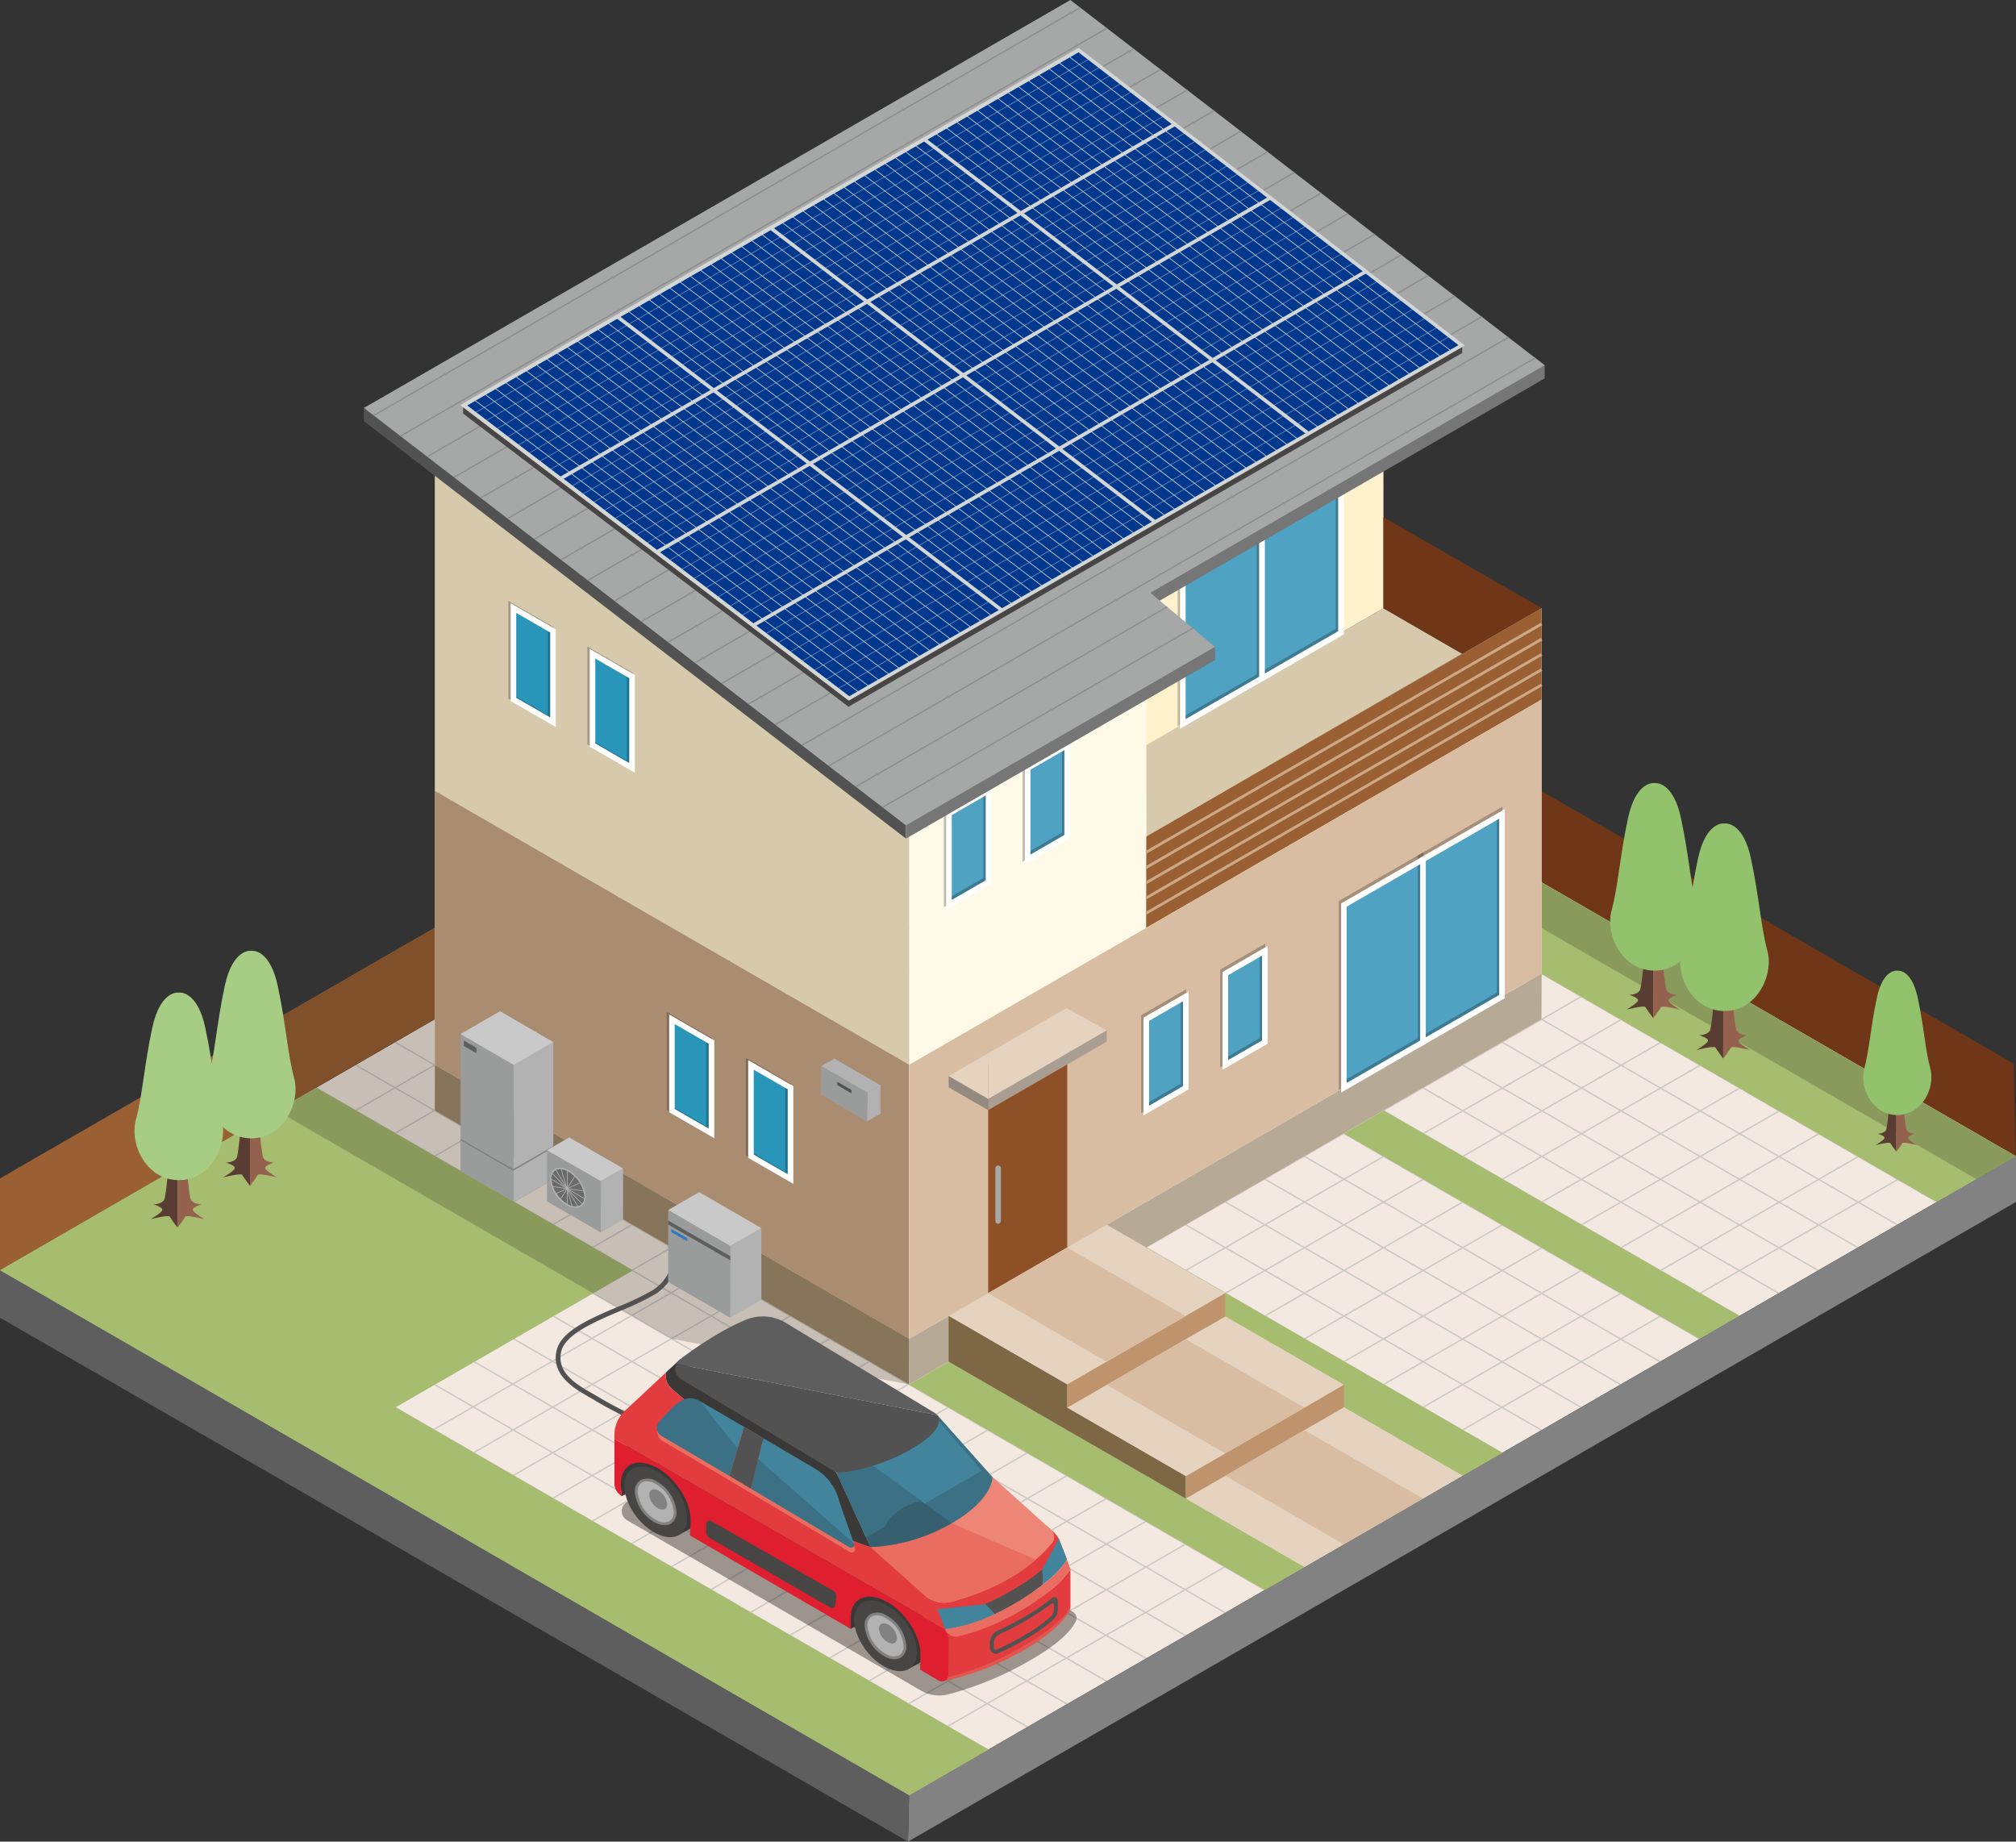<svg id="グループ_8252" data-name="グループ 8252" xmlns="http://www.w3.org/2000/svg" xmlns:xlink="http://www.w3.org/1999/xlink" width="326.173" height="297.929" viewBox="0 0 326.173 297.929">
  <rect x="0" y="0" width="326.173" height="297.929" fill="#333333" stroke="none"/>
  <defs>
    <clipPath id="clip-path">
      <rect id="長方形_1423" data-name="長方形 1423" width="326.173" height="297.929" fill="none"/>
    </clipPath>
    <clipPath id="clip-path-3">
      <rect id="長方形_1226" data-name="長方形 1226" width="313.474" height="181.157" fill="none"/>
    </clipPath>
    <clipPath id="clip-path-5">
      <rect id="長方形_1228" data-name="長方形 1228" width="153.483" height="88.624" fill="none"/>
    </clipPath>
    <clipPath id="clip-path-7">
      <rect id="長方形_1230" data-name="長方形 1230" width="134.303" height="136.591" fill="none"/>
    </clipPath>
    <clipPath id="clip-path-9">
      <rect id="長方形_1232" data-name="長方形 1232" width="73.576" height="43.284" fill="none"/>
    </clipPath>
    <clipPath id="clip-path-10">
      <path id="パス_10819" data-name="パス 10819" d="M452.483,198.365v-29.51l12.79-7.37v29.5Z" transform="translate(-452.483 -161.485)" fill="none"/>
    </clipPath>
    <linearGradient id="linear-gradient" x1="-15.963" y1="6.103" x2="-15.928" y2="6.103" gradientUnits="objectBoundingBox">
      <stop offset="0" stop-color="#8ad1f5"/>
      <stop offset="0.472" stop-color="#8ad1f5"/>
      <stop offset="1" stop-color="#50a2c2"/>
    </linearGradient>
    <clipPath id="clip-path-12">
      <rect id="長方形_1235" data-name="長方形 1235" width="13.693" height="38.442" fill="none"/>
    </clipPath>
    <clipPath id="clip-path-13">
      <path id="パス_10825" data-name="パス 10825" d="M240.945,380.212v-14.77l6.4,3.691V383.9Z" transform="translate(-240.945 -365.442)" fill="none"/>
    </clipPath>
    <linearGradient id="linear-gradient-2" x1="-17" y1="7.206" x2="-16.93" y2="7.206" gradientUnits="objectBoundingBox">
      <stop offset="0" stop-color="#71b0cb"/>
      <stop offset="0.472" stop-color="#71b0cb"/>
      <stop offset="1" stop-color="#2895b9"/>
    </linearGradient>
    <clipPath id="clip-path-15">
      <rect id="長方形_1241" data-name="長方形 1241" width="7.298" height="20.025" fill="none"/>
    </clipPath>
    <clipPath id="clip-path-16">
      <path id="パス_10828" data-name="パス 10828" d="M269.291,396.577v-14.77l6.4,3.692v14.77Z" transform="translate(-269.291 -381.807)" fill="none"/>
    </clipPath>
    <linearGradient id="linear-gradient-3" x1="-18.999" y1="6.806" x2="-18.928" y2="6.806" xlink:href="#linear-gradient-2"/>
    <clipPath id="clip-path-18">
      <rect id="長方形_1244" data-name="長方形 1244" width="7.297" height="20.025" fill="none"/>
    </clipPath>
    <clipPath id="clip-path-19">
      <path id="パス_10831" data-name="パス 10831" d="M184.121,232.792v-14.77l6.4,3.692v14.77Z" transform="translate(-184.121 -218.022)" fill="none"/>
    </clipPath>
    <linearGradient id="linear-gradient-4" x1="-12.991" y1="10.809" x2="-12.92" y2="10.809" xlink:href="#linear-gradient-2"/>
    <clipPath id="clip-path-22">
      <path id="パス_10834" data-name="パス 10834" d="M212.467,249.158v-14.77l6.4,3.691v14.77Z" transform="translate(-212.467 -234.388)" fill="none"/>
    </clipPath>
    <linearGradient id="linear-gradient-5" x1="-14.99" y1="10.409" x2="-14.919" y2="10.409" xlink:href="#linear-gradient-2"/>
    <clipPath id="clip-path-25">
      <path id="パス_10837" data-name="パス 10837" d="M340.284,287.167v14.77l6.4-3.691v-14.77Z" transform="translate(-340.284 -283.475)" fill="none"/>
    </clipPath>
    <linearGradient id="linear-gradient-6" x1="-24.008" y1="9.209" x2="-23.937" y2="9.209" xlink:href="#linear-gradient"/>
    <clipPath id="clip-path-28">
      <path id="パス_10840" data-name="パス 10840" d="M368.5,270.9v14.77l6.395-3.692V267.21Z" transform="translate(-368.504 -267.21)" fill="none"/>
    </clipPath>
    <linearGradient id="linear-gradient-7" x1="-26" y1="9.607" x2="-25.93" y2="9.607" xlink:href="#linear-gradient"/>
    <clipPath id="clip-path-30">
      <rect id="長方形_1256" data-name="長方形 1256" width="7.298" height="20.024" fill="none"/>
    </clipPath>
    <clipPath id="clip-path-31">
      <path id="パス_10847" data-name="パス 10847" d="M411.024,360.951v14.77l6.4-3.692v-14.77Z" transform="translate(-411.024 -357.259)" fill="none"/>
    </clipPath>
    <linearGradient id="linear-gradient-8" x1="-29" y1="7.406" x2="-28.93" y2="7.406" xlink:href="#linear-gradient"/>
    <clipPath id="clip-path-34">
      <path id="パス_10850" data-name="パス 10850" d="M439.37,344.585v14.77l6.4-3.692v-14.77Z" transform="translate(-439.37 -340.893)" fill="none"/>
    </clipPath>
    <linearGradient id="linear-gradient-9" x1="-31" y1="7.806" x2="-30.93" y2="7.806" xlink:href="#linear-gradient"/>
    <clipPath id="clip-path-37">
      <path id="パス_10855" data-name="パス 10855" d="M424.136,214.7v-29.51l12.791-7.37v29.5Z" transform="translate(-424.136 -177.819)" fill="none"/>
    </clipPath>
    <linearGradient id="linear-gradient-10" x1="-14.962" y1="5.903" x2="-14.927" y2="5.903" xlink:href="#linear-gradient"/>
    <clipPath id="clip-path-39">
      <rect id="長方形_1265" data-name="長方形 1265" width="13.692" height="38.442" fill="none"/>
    </clipPath>
    <clipPath id="clip-path-40">
      <path id="パス_10858" data-name="パス 10858" d="M510.236,328.73V299.17l12.79-7.37v29.555Z" transform="translate(-510.236 -291.8)" fill="none"/>
    </clipPath>
    <linearGradient id="linear-gradient-11" x1="-18" y1="4.502" x2="-17.964" y2="4.502" xlink:href="#linear-gradient"/>
    <clipPath id="clip-path-42">
      <rect id="長方形_1268" data-name="長方形 1268" width="13.692" height="38.492" fill="none"/>
    </clipPath>
    <clipPath id="clip-path-43">
      <path id="パス_10861" data-name="パス 10861" d="M481.89,345.064V315.5l12.79-7.37v29.555Z" transform="translate(-481.89 -308.134)" fill="none"/>
    </clipPath>
    <linearGradient id="linear-gradient-12" x1="-17" y1="4.303" x2="-16.965" y2="4.303" xlink:href="#linear-gradient"/>
    <clipPath id="clip-path-47">
      <path id="パス_10874" data-name="パス 10874" d="M584.539,280.762s-2.967-.49-4.291,5.689-1.589,11-2.648,14.881,1.607,9.734,6.939,9.767c5.332-.033,8-5.883,6.939-9.767s-1.324-8.7-2.649-14.881c-1.142-5.332-3.509-5.7-4.135-5.7a1.073,1.073,0,0,0-.155.009" transform="translate(-577.37 -280.753)" fill="none"/>
    </clipPath>
    <linearGradient id="linear-gradient-13" x1="-16.233" y1="5.571" x2="-16.205" y2="5.571" gradientUnits="objectBoundingBox">
      <stop offset="0" stop-color="#578a33"/>
      <stop offset="1" stop-color="#93c26d"/>
    </linearGradient>
    <clipPath id="clip-path-49">
      <path id="パス_10877" data-name="パス 10877" d="M609.633,295.242s-2.966-.49-4.291,5.689-1.589,11-2.649,14.881,1.608,9.734,6.939,9.767c5.332-.032,8-5.882,6.94-9.767s-1.324-8.7-2.649-14.881c-1.143-5.332-3.509-5.7-4.136-5.7a1.084,1.084,0,0,0-.155.009" transform="translate(-602.465 -295.233)" fill="none"/>
    </clipPath>
    <linearGradient id="linear-gradient-14" x1="-16.941" y1="5.359" x2="-16.913" y2="5.359" xlink:href="#linear-gradient-13"/>
    <clipPath id="clip-path-51">
      <path id="パス_10880" data-name="パス 10880" d="M81.373,340.9s-2.967-.49-4.291,5.689-1.589,11-2.649,14.88,1.607,9.734,6.939,9.767c5.332-.032,8-5.882,6.939-9.767s-1.324-8.7-2.648-14.88c-1.142-5.333-3.509-5.7-4.135-5.7a1.068,1.068,0,0,0-.155.009" transform="translate(-74.204 -340.893)" fill="none"/>
    </clipPath>
    <linearGradient id="linear-gradient-15" x1="-2.041" y1="4.691" x2="-2.013" y2="4.691" gradientUnits="objectBoundingBox">
      <stop offset="0" stop-color="#578a33"/>
      <stop offset="0.975" stop-color="#a7cd84"/>
      <stop offset="1" stop-color="#a7cd84"/>
    </linearGradient>
    <clipPath id="clip-path-53">
      <path id="パス_10883" data-name="パス 10883" d="M55.39,355.885s-2.967-.49-4.291,5.689-1.589,11-2.649,14.881,1.607,9.734,6.939,9.767c5.332-.033,8-5.882,6.939-9.767s-1.324-8.7-2.649-14.881c-1.142-5.333-3.509-5.7-4.135-5.7a1.075,1.075,0,0,0-.155.009" transform="translate(-48.221 -355.876)" fill="none"/>
    </clipPath>
    <linearGradient id="linear-gradient-16" x1="-1.308" y1="4.472" x2="-1.28" y2="4.472" xlink:href="#linear-gradient-15"/>
    <clipPath id="clip-path-55">
      <path id="パス_10886" data-name="パス 10886" d="M673.6,348.012s-2.284-.378-3.3,4.381-1.224,8.466-2.039,11.457,1.237,7.5,5.343,7.52c4.106-.024,6.159-4.529,5.343-7.52s-1.02-6.7-2.039-11.457c-.88-4.106-2.7-4.388-3.185-4.388a.784.784,0,0,0-.119.007" transform="translate(-668.083 -348.005)" fill="none"/>
    </clipPath>
    <linearGradient id="linear-gradient-17" x1="-24.422" y1="5.953" x2="-24.385" y2="5.953" xlink:href="#linear-gradient-13"/>
    <clipPath id="clip-path-57">
      <path id="パス_10911" data-name="パス 10911" d="M166.172,75.435l62.387,47.415,99.119-57.127L265.706,17.967Z" transform="translate(-166.172 -17.967)" fill="none"/>
    </clipPath>
    <linearGradient id="linear-gradient-18" x1="-0.464" y1="2.763" x2="-0.461" y2="2.763" gradientUnits="objectBoundingBox">
      <stop offset="0" stop-color="#45a3dd"/>
      <stop offset="0.122" stop-color="#45a3dd"/>
      <stop offset="0.602" stop-color="#0076c9"/>
      <stop offset="1" stop-color="#00388d"/>
    </linearGradient>
    <clipPath id="clip-path-59">
      <rect id="長方形_1359" data-name="長方形 1359" width="115.024" height="69.355" fill="none"/>
    </clipPath>
    <clipPath id="clip-path-60">
      <rect id="長方形_1370" data-name="長方形 1370" width="115.025" height="69.356" fill="none"/>
    </clipPath>
    <clipPath id="clip-path-61">
      <path id="パス_10939" data-name="パス 10939" d="M166.172,75.435l99.534-57.468Z" transform="translate(-166.172 -17.967)" fill="none"/>
    </clipPath>
    <linearGradient id="linear-gradient-19" x1="-0.753" y1="5.043" x2="-0.749" y2="5.043" xlink:href="#linear-gradient-18"/>
    <clipPath id="clip-path-63">
      <rect id="長方形_1387" data-name="長方形 1387" width="114.939" height="69.286" fill="none"/>
    </clipPath>
    <clipPath id="clip-path-64">
      <rect id="長方形_1398" data-name="長方形 1398" width="114.817" height="69.183" fill="none"/>
    </clipPath>
    <clipPath id="clip-path-65">
      <path id="パス_10953" data-name="パス 10953" d="M373.75,556.642l.138,2.448c3.087-2.419,3.776-3.921,3.835-4.06l.005-.012-1.313-3.322Z" transform="translate(-373.75 -551.697)" fill="none"/>
    </clipPath>
    <linearGradient id="linear-gradient-20" x1="-42.394" y1="6.627" x2="-42.281" y2="6.627" gradientUnits="objectBoundingBox">
      <stop offset="0" stop-color="#74acc7"/>
      <stop offset="0.472" stop-color="#74acc7"/>
      <stop offset="1" stop-color="#43849d"/>
    </linearGradient>
    <clipPath id="clip-path-66">
      <path id="パス_10954" data-name="パス 10954" d="M336.063,575.967l1.273,3.234.076-.005a25.969,25.969,0,0,0,7.939-2.433l-1.463-1.614Z" transform="translate(-336.063 -575.149)" fill="none"/>
    </clipPath>
    <linearGradient id="linear-gradient-21" x1="-16.327" y1="9.481" x2="-16.279" y2="9.481" xlink:href="#linear-gradient-20"/>
    <clipPath id="clip-path-68">
      <path id="パス_10962" data-name="パス 10962" d="M299.886,516.643l5.514,12.076a28.731,28.731,0,0,0,13.184-3.865c6.707-3.9,6.57-7.464,6.57-7.464l-8.931-10.019Z" transform="translate(-299.886 -507.371)" fill="none"/>
    </clipPath>
    <linearGradient id="linear-gradient-22" x1="-4.117" y1="2.436" x2="-4.103" y2="2.436" gradientUnits="objectBoundingBox">
      <stop offset="0" stop-color="#a4c3d4"/>
      <stop offset="0.449" stop-color="#74acc7"/>
      <stop offset="0.991" stop-color="#43849d"/>
      <stop offset="1" stop-color="#43849d"/>
    </linearGradient>
    <clipPath id="clip-path-70">
      <path id="パス_10971" data-name="パス 10971" d="M261.576,519.513l3.454,2.054,2.029-8.158-3.13-1.845Z" transform="translate(-261.576 -511.564)" fill="none"/>
    </clipPath>
    <linearGradient id="linear-gradient-23" x1="-21.525" y1="6.709" x2="-21.443" y2="6.709" xlink:href="#linear-gradient"/>
    <clipPath id="clip-path-72">
      <path id="パス_10979" data-name="パス 10979" d="M269.232,523.81l15.944,9.483a.512.512,0,0,0,.745-.609l-2.337-6.667a8.519,8.519,0,0,0-4.059-5.494l-8.265-4.87Z" transform="translate(-269.232 -515.652)" fill="none"/>
    </clipPath>
    <linearGradient id="linear-gradient-24" x1="-4.932" y1="2.892" x2="-4.913" y2="2.892" gradientUnits="objectBoundingBox">
      <stop offset="0" stop-color="#aec8d5"/>
      <stop offset="0.002" stop-color="#aec8d5"/>
      <stop offset="0.472" stop-color="#74acc7"/>
      <stop offset="1" stop-color="#43849d"/>
    </linearGradient>
    <clipPath id="clip-path-73">
      <path id="パス_10980" data-name="パス 10980" d="M237.853,503.041l-1.891,2.027a1.5,1.5,0,0,0,.319,2.338l11.007,6.483,2.353-7.949-7.138-4.152a3.12,3.12,0,0,0-1.566-.471c-.986,0-1.938.593-3.085,1.724" transform="translate(-235.541 -501.317)" fill="none"/>
    </clipPath>
    <linearGradient id="linear-gradient-25" x1="-5.766" y1="3.996" x2="-5.741" y2="3.996" xlink:href="#linear-gradient-24"/>
    <clipPath id="clip-path-75">
      <rect id="長方形_1415" data-name="長方形 1415" width="16.72" height="14.558" fill="none"/>
    </clipPath>
    <clipPath id="clip-path-77">
      <rect id="長方形_1417" data-name="長方形 1417" width="13.064" height="12.572" fill="none"/>
    </clipPath>
    <clipPath id="clip-path-79">
      <rect id="長方形_1419" data-name="長方形 1419" width="20.459" height="21.347" fill="none"/>
    </clipPath>
    <clipPath id="clip-path-81">
      <rect id="長方形_1421" data-name="長方形 1421" width="18.698" height="14.454" fill="none"/>
    </clipPath>
  </defs>
  <g id="グループ_8442" data-name="グループ 8442" clip-path="url(#clip-path)">
    <path id="パス_10794" data-name="パス 10794" d="M396.837,208.435l147.094,84.9-.382-15L396.843,193.664Z" transform="translate(-217.779 -106.28)" fill="#6f3718"/>
    <path id="パス_10795" data-name="パス 10795" d="M0,329.719l147.087,84.932L326.152,311.268,179.064,226.337Z" transform="translate(0 -124.211)" fill="#f3e9e0"/>
    <g id="グループ_8256" data-name="グループ 8256">
      <g id="グループ_8255" data-name="グループ 8255" clip-path="url(#clip-path)">
        <g id="グループ_8254" data-name="グループ 8254" transform="translate(6.339 105.722)" opacity="0.5" style="mix-blend-mode: multiply;isolation: isolate">
          <g id="グループ_8253" data-name="グループ 8253">
            <g id="グループ_8252-2" data-name="グループ 8252" clip-path="url(#clip-path-3)">
              <rect id="長方形_1182" data-name="長方形 1182" width="0.226" height="169.847" transform="translate(166.274 0.195) rotate(-59.997)" fill="#a6a7a7"/>
              <rect id="長方形_1183" data-name="長方形 1183" width="0.226" height="169.847" transform="translate(159.878 3.888) rotate(-59.997)" fill="#a6a7a7"/>
              <rect id="長方形_1184" data-name="長方形 1184" width="0.226" height="169.847" transform="translate(153.483 7.582) rotate(-59.997)" fill="#a6a7a7"/>
              <rect id="長方形_1185" data-name="長方形 1185" width="0.226" height="169.848" transform="matrix(0.5, -0.866, 0.866, 0.5, 147.088, 11.276)" fill="#a6a7a7"/>
              <rect id="長方形_1186" data-name="長方形 1186" width="0.226" height="169.847" transform="translate(140.693 14.969) rotate(-59.997)" fill="#a6a7a7"/>
              <rect id="長方形_1187" data-name="長方形 1187" width="0.226" height="169.847" transform="translate(134.298 18.663) rotate(-59.997)" fill="#a6a7a7"/>
              <rect id="長方形_1188" data-name="長方形 1188" width="0.226" height="169.847" transform="translate(127.903 22.356) rotate(-59.997)" fill="#a6a7a7"/>
              <rect id="長方形_1189" data-name="長方形 1189" width="0.226" height="169.847" transform="translate(121.508 26.049) rotate(-59.997)" fill="#a6a7a7"/>
              <rect id="長方形_1190" data-name="長方形 1190" width="0.226" height="169.847" transform="translate(115.113 29.743) rotate(-59.997)" fill="#a6a7a7"/>
              <rect id="長方形_1191" data-name="長方形 1191" width="0.226" height="169.847" transform="translate(108.717 33.437) rotate(-59.997)" fill="#a6a7a7"/>
              <rect id="長方形_1192" data-name="長方形 1192" width="0.226" height="169.847" transform="matrix(0.5, -0.866, 0.866, 0.5, 102.322, 37.131)" fill="#a6a7a7"/>
              <rect id="長方形_1193" data-name="長方形 1193" width="0.226" height="169.848" transform="matrix(0.5, -0.866, 0.866, 0.5, 95.927, 40.823)" fill="#a6a7a7"/>
              <rect id="長方形_1194" data-name="長方形 1194" width="0.226" height="169.847" transform="translate(89.532 44.517) rotate(-59.997)" fill="#a6a7a7"/>
              <rect id="長方形_1195" data-name="長方形 1195" width="0.226" height="169.847" transform="translate(83.137 48.211) rotate(-59.997)" fill="#a6a7a7"/>
              <rect id="長方形_1196" data-name="長方形 1196" width="0.226" height="169.847" transform="translate(76.741 51.904) rotate(-59.997)" fill="#a6a7a7"/>
              <rect id="長方形_1197" data-name="長方形 1197" width="0.226" height="169.847" transform="translate(70.347 55.598) rotate(-59.997)" fill="#a6a7a7"/>
              <rect id="長方形_1198" data-name="長方形 1198" width="0.226" height="169.848" transform="matrix(0.5, -0.866, 0.866, 0.5, 63.951, 59.291)" fill="#a6a7a7"/>
              <rect id="長方形_1199" data-name="長方形 1199" width="0.226" height="169.847" transform="translate(57.556 62.984) rotate(-59.997)" fill="#a6a7a7"/>
              <rect id="長方形_1200" data-name="長方形 1200" width="0.226" height="169.847" transform="translate(51.161 66.678) rotate(-59.997)" fill="#a6a7a7"/>
              <rect id="長方形_1201" data-name="長方形 1201" width="0.226" height="169.847" transform="translate(44.766 70.372) rotate(-59.997)" fill="#a6a7a7"/>
              <path id="パス_10796" data-name="パス 10796" d="M246.176,483.147,99.088,398.216l.113-.2,147.088,84.931Z" transform="translate(-60.717 -324.15)" fill="#a6a7a7"/>
              <path id="パス_10797" data-name="パス 10797" d="M232,491.332,84.915,406.4l.113-.2,147.088,84.931Z" transform="translate(-52.939 -328.642)" fill="#a6a7a7"/>
              <path id="パス_10798" data-name="パス 10798" d="M217.829,499.518,70.741,414.588l.113-.2,147.088,84.93Z" transform="translate(-45.161 -333.135)" fill="#a6a7a7"/>
              <path id="パス_10799" data-name="パス 10799" d="M203.656,507.7,56.568,422.773l.113-.2,147.088,84.93Z" transform="translate(-37.383 -337.627)" fill="#a6a7a7"/>
              <rect id="長方形_1202" data-name="長方形 1202" width="0.226" height="169.847" transform="translate(12.79 88.839) rotate(-59.997)" fill="#a6a7a7"/>
              <rect id="長方形_1203" data-name="長方形 1203" width="0.226" height="169.847" transform="translate(6.395 92.533) rotate(-59.997)" fill="#a6a7a7"/>
              <rect id="長方形_1204" data-name="長方形 1204" width="0.226" height="169.847" transform="translate(0 96.226) rotate(-59.997)" fill="#a6a7a7"/>
              <rect id="長方形_1205" data-name="長方形 1205" width="206.764" height="0.226" transform="translate(-0.023 103.308) rotate(-29.943)" fill="#a6a7a7"/>
              <rect id="長方形_1206" data-name="長方形 1206" width="206.764" height="0.226" transform="translate(6.346 106.987) rotate(-29.943)" fill="#a6a7a7"/>
              <path id="パス_10800" data-name="パス 10800" d="M42.455,354.225l-.113-.2L221.4,250.646l.113.195Z" transform="translate(-29.575 -243.273)" fill="#a6a7a7"/>
              <rect id="長方形_1207" data-name="長方形 1207" width="206.764" height="0.226" transform="translate(19.083 114.346) rotate(-29.943)" fill="#a6a7a7"/>
              <rect id="長方形_1208" data-name="長方形 1208" width="206.763" height="0.226" transform="translate(25.529 118.065) rotate(-29.943)" fill="#a6a7a7"/>
              <rect id="長方形_1209" data-name="長方形 1209" width="206.763" height="0.226" transform="translate(31.845 121.798) rotate(-29.943)" fill="#a6a7a7"/>
              <rect id="長方形_1210" data-name="長方形 1210" width="206.763" height="0.226" transform="translate(38.277 125.469) rotate(-29.943)" fill="#a6a7a7"/>
              <rect id="長方形_1211" data-name="長方形 1211" width="206.764" height="0.226" transform="translate(44.712 129.138) rotate(-29.943)" fill="#a6a7a7"/>
              <rect id="長方形_1212" data-name="長方形 1212" width="206.763" height="0.226" transform="translate(51.109 132.741) rotate(-29.943)" fill="#a6a7a7"/>
              <rect id="長方形_1213" data-name="長方形 1213" width="206.763" height="0.226" transform="translate(57.491 136.53) rotate(-29.944)" fill="#a6a7a7"/>
              <rect id="長方形_1214" data-name="長方形 1214" width="206.763" height="0.226" transform="translate(63.889 140.222) rotate(-29.944)" fill="#a6a7a7"/>
              <rect id="長方形_1215" data-name="長方形 1215" width="206.763" height="0.226" transform="translate(70.294 143.909) rotate(-29.944)" fill="#a6a7a7"/>
              <rect id="長方形_1216" data-name="長方形 1216" width="206.764" height="0.226" transform="translate(76.677 147.609) rotate(-29.944)" fill="#a6a7a7"/>
              <rect id="長方形_1217" data-name="長方形 1217" width="206.763" height="0.226" transform="translate(82.957 151.298) rotate(-29.944)" fill="#a6a7a7"/>
              <rect id="長方形_1218" data-name="長方形 1218" width="206.763" height="0.226" transform="translate(89.394 155.037) rotate(-29.944)" fill="#a6a7a7"/>
              <rect id="長方形_1219" data-name="長方形 1219" width="206.764" height="0.226" transform="translate(95.749 158.753) rotate(-29.944)" fill="#a6a7a7"/>
              <rect id="長方形_1220" data-name="長方形 1220" width="206.764" height="0.226" transform="translate(102.256 162.381) rotate(-29.944)" fill="#a6a7a7"/>
              <rect id="長方形_1221" data-name="長方形 1221" width="206.764" height="0.226" transform="translate(108.664 166.066) rotate(-29.944)" fill="#a6a7a7"/>
              <rect id="長方形_1222" data-name="長方形 1222" width="206.764" height="0.226" transform="translate(115.045 169.767) rotate(-29.944)" fill="#a6a7a7"/>
              <rect id="長方形_1223" data-name="長方形 1223" width="206.763" height="0.226" transform="translate(121.442 173.459) rotate(-29.944)" fill="#a6a7a7"/>
              <rect id="長方形_1224" data-name="長方形 1224" width="206.764" height="0.226" transform="translate(127.836 177.153) rotate(-29.944)" fill="#a6a7a7"/>
              <rect id="長方形_1225" data-name="長方形 1225" width="206.763" height="0.226" transform="matrix(0.867, -0.499, 0.499, 0.867, 134.118, 180.838)" fill="#a6a7a7"/>
            </g>
          </g>
        </g>
      </g>
    </g>
    <path id="パス_10801" data-name="パス 10801" d="M488.276,398.169l-6.394,3.694,57.56,33.232,6.391-3.7Z" transform="translate(-264.451 -218.51)" fill="#a6bc6f"/>
    <path id="パス_10802" data-name="パス 10802" d="M488.276,398.169l-6.394,3.694,57.56,33.232,6.391-3.7Z" transform="translate(-264.451 -218.51)" fill="#a6bc6f"/>
    <path id="パス_10803" data-name="パス 10803" d="M368.5,233.721l147.088,84.93,12.79-7.384L381.294,226.336Z" transform="translate(-202.231 -124.211)" fill="#a6bc6f"/>
    <path id="パス_10804" data-name="パス 10804" d="M368.5,233.721l147.088,84.93,12.79-7.384L381.294,226.336Z" transform="translate(-202.231 -124.211)" fill="#a6bc6f"/>
    <g id="グループ_8261" data-name="グループ 8261">
      <g id="グループ_8260" data-name="グループ 8260" clip-path="url(#clip-path)">
        <g id="グループ_8259" data-name="グループ 8259" transform="translate(172.668 102.126)" opacity="0.2" style="mix-blend-mode: multiply;isolation: isolate">
          <g id="グループ_8258" data-name="グループ 8258">
            <g id="グループ_8257" data-name="グループ 8257" clip-path="url(#clip-path-5)">
              <path id="パス_10805" data-name="パス 10805" d="M382.677,230.031l147.088,84.93,6.4-3.694L389.072,226.337Z" transform="translate(-382.677 -226.336)" fill="#1a1311"/>
            </g>
          </g>
        </g>
      </g>
    </g>
    <path id="パス_10806" data-name="パス 10806" d="M325.76,517.947l-.182,7.49L504.846,421.952v-7.387Z" transform="translate(-178.673 -227.508)" fill="#828283"/>
    <path id="パス_10807" data-name="パス 10807" d="M0,296.918v14.87L179.064,208.319V193.664Z" transform="translate(0 -106.28)" fill="#9a5f32"/>
    <path id="パス_10808" data-name="パス 10808" d="M0,419.532l147.087,84.932,12.791-7.385L63.943,441.691l38.385-22.152L51.161,389.994Z" transform="translate(0 -214.024)" fill="#a6bc6f"/>
    <path id="パス_10809" data-name="パス 10809" d="M0,419.532l147.087,84.932,12.791-7.385L63.943,441.691l38.385-22.152L51.161,389.994Z" transform="translate(0 -214.024)" fill="#a6bc6f"/>
    <g id="グループ_8266" data-name="グループ 8266">
      <g id="グループ_8265" data-name="グループ 8265" clip-path="url(#clip-path)">
        <g id="グループ_8264" data-name="グループ 8264" transform="translate(44.76 87.384)" opacity="0.2" style="mix-blend-mode: multiply;isolation: isolate">
          <g id="グループ_8263" data-name="グループ 8263">
            <g id="グループ_8262" data-name="グループ 8262" clip-path="url(#clip-path-7)">
              <path id="パス_10810" data-name="パス 10810" d="M99.2,285.946l63.957,36.925,38.371,7.383L233.5,193.664l-134.3,77.51Z" transform="translate(-99.2 -193.664)" fill="#1a1311"/>
            </g>
          </g>
        </g>
      </g>
    </g>
    <path id="パス_10811" data-name="パス 10811" d="M403.275,447.254l-6.394,3.694,57.56,33.232,6.391-3.695Z" transform="translate(-217.804 -245.448)" fill="#a6bc6f"/>
    <path id="パス_10812" data-name="パス 10812" d="M403.275,447.254l-6.394,3.694,57.56,33.232,6.391-3.695Z" transform="translate(-217.804 -245.448)" fill="#a6bc6f"/>
    <path id="パス_10813" data-name="パス 10813" d="M332.378,488.2l-6.394,3.694,57.56,33.232,6.391-3.7Z" transform="translate(-178.896 -267.917)" fill="#a6bc6f"/>
    <path id="パス_10814" data-name="パス 10814" d="M332.378,488.2l-6.394,3.694,57.56,33.232,6.391-3.7Z" transform="translate(-178.896 -267.917)" fill="#a6bc6f"/>
    <path id="パス_10815" data-name="パス 10815" d="M0,463.118l146.9,84.761.182-7.49L0,455.457Z" transform="translate(0 -249.949)" fill="#5f5e5e"/>
    <g id="グループ_8271" data-name="グループ 8271">
      <g id="グループ_8270" data-name="グループ 8270" clip-path="url(#clip-path)">
        <g id="グループ_8269" data-name="グループ 8269" transform="translate(100.599 231.005)" opacity="0.4" style="mix-blend-mode: multiply;isolation: isolate">
          <g id="グループ_8268" data-name="グループ 8268">
            <g id="グループ_8267" data-name="グループ 8267" clip-path="url(#clip-path-9)">
              <path id="パス_10816" data-name="パス 10816" d="M244.521,511.965,223.8,523.951a1.7,1.7,0,0,0,0,2.946l47.579,27.566a5.866,5.866,0,0,0,4.438.591,54.5,54.5,0,0,0,13.02-5.379c5.412-3.093,6.941-5.21,7.555-6.382a1.191,1.191,0,0,0-.472-1.579Z" transform="translate(-222.953 -511.965)" fill="#1a1311"/>
            </g>
          </g>
        </g>
      </g>
    </g>
    <path id="パス_10817" data-name="パス 10817" d="M410.976,240.251l38.392-22.166,12.741,7.356L411,255.007Z" transform="translate(-225.539 -119.682)" fill="#d7caac"/>
    <path id="パス_10818" data-name="パス 10818" d="M387.668,195.382l38.392-22.166V136.325L368.5,169.555l0,37.168Z" transform="translate(-202.23 -74.813)" fill="#fff2cc"/>
    <g id="グループ_8273" data-name="グループ 8273" transform="translate(204.166 72.864)">
      <g id="グループ_8272" data-name="グループ 8272" clip-path="url(#clip-path-10)">
        <rect id="長方形_1234" data-name="長方形 1234" width="12.79" height="36.88" transform="translate(0)" fill="url(#linear-gradient)"/>
      </g>
    </g>
    <g id="グループ_8278" data-name="グループ 8278">
      <g id="グループ_8277" data-name="グループ 8277" clip-path="url(#clip-path)">
        <g id="グループ_8276" data-name="グループ 8276" transform="translate(203.331 71.7)" opacity="0.25" style="mix-blend-mode: multiply;isolation: isolate">
          <g id="グループ_8275" data-name="グループ 8275">
            <g id="グループ_8274" data-name="グループ 8274" clip-path="url(#clip-path-12)">
              <path id="パス_10820" data-name="パス 10820" d="M450.632,197.347V166.795l13.693-7.89v30.546Zm.9-30.03v28.468l11.888-6.855V160.467Z" transform="translate(-450.632 -158.905)" fill="#070203"/>
            </g>
          </g>
        </g>
      </g>
    </g>
    <path id="パス_10821" data-name="パス 10821" d="M451.483,198.2V167.644l13.693-7.89V190.3Zm.9-30.03v28.468l11.888-6.855V161.316Z" transform="translate(-247.768 -87.671)" fill="#fff"/>
    <rect id="長方形_1237" data-name="長方形 1237" width="51.714" height="0.225" transform="translate(204.655 168.523) rotate(-30)" fill="#a6a7a7"/>
    <rect id="長方形_1238" data-name="長方形 1238" width="51.714" height="0.225" transform="translate(198.265 164.833) rotate(-30)" fill="#a6a7a7"/>
    <rect id="長方形_1239" data-name="長方形 1239" width="51.714" height="0.225" transform="translate(191.875 161.144) rotate(-30)" fill="#a6a7a7"/>
    <path id="パス_10822" data-name="パス 10822" d="M232.647,307.769,155.905,263.46V152.69l76.742,59.088Z" transform="translate(-85.559 -83.795)" fill="#d7caac"/>
    <path id="パス_10823" data-name="パス 10823" d="M232.661,327.869l-76.755-44.315.009,44.336L232.661,372.2Z" transform="translate(-85.559 -155.611)" fill="#aa8d71"/>
    <path id="パス_10824" data-name="パス 10824" d="M428.306,284.544,325.984,343.623V247.632l38.376-22.157,0,29.5,63.951-36.951Z" transform="translate(-178.896 -119.648)" fill="#fff9e7"/>
    <g id="グループ_8280" data-name="グループ 8280" transform="translate(108.717 164.892)">
      <g id="グループ_8279" data-name="グループ 8279" clip-path="url(#clip-path-13)">
        <rect id="長方形_1240" data-name="長方形 1240" width="6.395" height="18.461" transform="translate(0)" fill="url(#linear-gradient-2)"/>
      </g>
    </g>
    <g id="グループ_8285" data-name="グループ 8285">
      <g id="グループ_8284" data-name="グループ 8284" clip-path="url(#clip-path)">
        <g id="グループ_8283" data-name="グループ 8283" transform="translate(107.882 163.726)" opacity="0.25" style="mix-blend-mode: multiply;isolation: isolate">
          <g id="グループ_8282" data-name="グループ 8282">
            <g id="グループ_8281" data-name="グループ 8281" clip-path="url(#clip-path-15)">
              <path id="パス_10826" data-name="パス 10826" d="M246.391,382.884l-7.3-4.213V362.859l7.3,4.213ZM240,378.15l5.493,3.171V367.593L240,364.422Z" transform="translate(-239.094 -362.859)" fill="#070203"/>
            </g>
          </g>
        </g>
      </g>
    </g>
    <path id="パス_10827" data-name="パス 10827" d="M247.242,383.735l-7.3-4.214V363.71l7.3,4.212Zm-6.4-4.735,5.493,3.171V368.444l-5.493-3.171Z" transform="translate(-131.679 -199.6)" fill="#fff"/>
    <g id="グループ_8287" data-name="グループ 8287" transform="translate(121.507 172.276)">
      <g id="グループ_8286" data-name="グループ 8286" clip-path="url(#clip-path-16)">
        <rect id="長方形_1243" data-name="長方形 1243" width="6.395" height="18.462" fill="url(#linear-gradient-3)"/>
      </g>
    </g>
    <g id="グループ_8292" data-name="グループ 8292">
      <g id="グループ_8291" data-name="グループ 8291" clip-path="url(#clip-path)">
        <g id="グループ_8290" data-name="グループ 8290" transform="translate(120.673 171.111)" opacity="0.25" style="mix-blend-mode: multiply;isolation: isolate">
          <g id="グループ_8289" data-name="グループ 8289">
            <g id="グループ_8288" data-name="グループ 8288" clip-path="url(#clip-path-18)">
              <path id="パス_10829" data-name="パス 10829" d="M274.738,399.25l-7.3-4.214V379.225l7.3,4.212Zm-6.4-4.735,5.493,3.171V383.959l-5.493-3.171Z" transform="translate(-267.441 -379.225)" fill="#070203"/>
            </g>
          </g>
        </g>
      </g>
    </g>
    <path id="パス_10830" data-name="パス 10830" d="M275.589,400.1l-7.3-4.213V380.075l7.3,4.213Zm-6.4-4.734,5.493,3.171V384.809l-5.493-3.171Z" transform="translate(-147.235 -208.581)" fill="#fff"/>
    <g id="グループ_8294" data-name="グループ 8294" transform="translate(83.078 98.374)">
      <g id="グループ_8293" data-name="グループ 8293" clip-path="url(#clip-path-19)">
        <rect id="長方形_1246" data-name="長方形 1246" width="6.395" height="18.462" transform="translate(0 0)" fill="url(#linear-gradient-4)"/>
      </g>
    </g>
    <g id="グループ_8299" data-name="グループ 8299">
      <g id="グループ_8298" data-name="グループ 8298" clip-path="url(#clip-path)">
        <g id="グループ_8297" data-name="グループ 8297" transform="translate(82.242 97.209)" opacity="0.25" style="mix-blend-mode: multiply;isolation: isolate">
          <g id="グループ_8296" data-name="グループ 8296">
            <g id="グループ_8295" data-name="グループ 8295" clip-path="url(#clip-path-15)">
              <path id="パス_10832" data-name="パス 10832" d="M189.567,235.464l-7.3-4.213V215.439l7.3,4.213Zm-6.4-4.734,5.493,3.171V220.173L183.172,217Z" transform="translate(-182.27 -215.439)" fill="#070203"/>
            </g>
          </g>
        </g>
      </g>
    </g>
    <path id="パス_10833" data-name="パス 10833" d="M190.418,236.315l-7.3-4.213V216.29l7.3,4.213Zm-6.4-4.734,5.493,3.171V221.024l-5.493-3.171Z" transform="translate(-100.495 -118.697)" fill="#fff"/>
    <g id="グループ_8301" data-name="グループ 8301" transform="translate(95.868 105.759)">
      <g id="グループ_8300" data-name="グループ 8300" clip-path="url(#clip-path-22)">
        <rect id="長方形_1249" data-name="長方形 1249" width="6.395" height="18.462" transform="translate(0 0)" fill="url(#linear-gradient-5)"/>
      </g>
    </g>
    <g id="グループ_8306" data-name="グループ 8306">
      <g id="グループ_8305" data-name="グループ 8305" clip-path="url(#clip-path)">
        <g id="グループ_8304" data-name="グループ 8304" transform="translate(95.033 104.593)" opacity="0.25" style="mix-blend-mode: multiply;isolation: isolate">
          <g id="グループ_8303" data-name="グループ 8303">
            <g id="グループ_8302" data-name="グループ 8302" clip-path="url(#clip-path-18)">
              <path id="パス_10835" data-name="パス 10835" d="M217.914,251.83l-7.3-4.213V231.805l7.3,4.213Zm-6.4-4.734,5.493,3.171V236.539l-5.493-3.171Z" transform="translate(-210.617 -231.805)" fill="#070203"/>
            </g>
          </g>
        </g>
      </g>
    </g>
    <path id="パス_10836" data-name="パス 10836" d="M218.764,252.681l-7.3-4.213V232.656l7.3,4.213Zm-6.4-4.734,5.493,3.171V237.39l-5.493-3.171Z" transform="translate(-116.051 -127.679)" fill="#fff"/>
    <g id="グループ_8308" data-name="グループ 8308" transform="translate(153.54 127.907)">
      <g id="グループ_8307" data-name="グループ 8307" clip-path="url(#clip-path-25)">
        <rect id="長方形_1252" data-name="長方形 1252" width="6.395" height="18.462" fill="url(#linear-gradient-6)"/>
      </g>
    </g>
    <g id="グループ_8313" data-name="グループ 8313">
      <g id="グループ_8312" data-name="グループ 8312" clip-path="url(#clip-path)">
        <g id="グループ_8311" data-name="グループ 8311" transform="translate(152.705 126.742)" opacity="0.25" style="mix-blend-mode: multiply;isolation: isolate">
          <g id="グループ_8310" data-name="グループ 8310">
            <g id="グループ_8309" data-name="グループ 8309" clip-path="url(#clip-path-18)">
              <path id="パス_10838" data-name="パス 10838" d="M338.434,300.918V285.106l7.3-4.213v15.812Zm.9-15.291v13.728l5.493-3.171V282.456Z" transform="translate(-338.434 -280.893)" fill="#070203"/>
            </g>
          </g>
        </g>
      </g>
    </g>
    <path id="パス_10839" data-name="パス 10839" d="M339.284,301.768V285.956l7.3-4.213v15.812Zm.9-15.291V300.2l5.493-3.171V283.306Z" transform="translate(-186.195 -154.617)" fill="#fff"/>
    <g id="グループ_8315" data-name="グループ 8315" transform="translate(166.273 120.568)">
      <g id="グループ_8314" data-name="グループ 8314" clip-path="url(#clip-path-28)">
        <rect id="長方形_1255" data-name="長方形 1255" width="6.395" height="18.462" fill="url(#linear-gradient-7)"/>
      </g>
    </g>
    <g id="グループ_8320" data-name="グループ 8320">
      <g id="グループ_8319" data-name="グループ 8319" clip-path="url(#clip-path)">
        <g id="グループ_8318" data-name="グループ 8318" transform="translate(165.438 119.403)" opacity="0.25" style="mix-blend-mode: multiply;isolation: isolate">
          <g id="グループ_8317" data-name="グループ 8317">
            <g id="グループ_8316" data-name="グループ 8316" clip-path="url(#clip-path-30)">
              <path id="パス_10841" data-name="パス 10841" d="M366.653,284.652V268.84l7.3-4.213v15.812Zm.9-15.291v13.728l5.493-3.171V266.19Z" transform="translate(-366.653 -264.628)" fill="#070203"/>
            </g>
          </g>
        </g>
      </g>
    </g>
    <path id="パス_10842" data-name="パス 10842" d="M367.5,285.5V269.691l7.3-4.213V281.29Zm.9-15.291V283.94l5.493-3.171V267.041Z" transform="translate(-201.682 -145.691)" fill="#fff"/>
    <path id="パス_10843" data-name="パス 10843" d="M496.063,185.422l25.581,14.71-12.84,7.385-12.741-7.356Z" transform="translate(-272.233 -101.757)" fill="#6f3718"/>
    <path id="パス_10844" data-name="パス 10844" d="M474.949,218.022v14.8l-63.972,36.934L411,254.973Z" transform="translate(-225.539 -119.648)" fill="#9a5f32"/>
    <path id="パス_10845" data-name="パス 10845" d="M155.915,381.813l-.009,7.387,76.742,44.309.014-7.386Z" transform="translate(-85.559 -209.535)" fill="#87755b"/>
    <path id="パス_10846" data-name="パス 10846" d="M326.015,309.9v44.331l102.327-59.1V250.819Z" transform="translate(-178.913 -137.646)" fill="#d8bda2"/>
    <g id="グループ_8322" data-name="グループ 8322" transform="translate(185.459 161.2)">
      <g id="グループ_8321" data-name="グループ 8321" clip-path="url(#clip-path-31)">
        <rect id="長方形_1258" data-name="長方形 1258" width="6.395" height="18.462" fill="url(#linear-gradient-8)"/>
      </g>
    </g>
    <g id="グループ_8327" data-name="グループ 8327">
      <g id="グループ_8326" data-name="グループ 8326" clip-path="url(#clip-path)">
        <g id="グループ_8325" data-name="グループ 8325" transform="translate(184.624 160.034)" opacity="0.25" style="mix-blend-mode: multiply;isolation: isolate">
          <g id="グループ_8324" data-name="グループ 8324">
            <g id="グループ_8323" data-name="グループ 8323" clip-path="url(#clip-path-18)">
              <path id="パス_10848" data-name="パス 10848" d="M409.173,374.7V358.889l7.3-4.213v15.812Zm.9-15.291v13.728l5.493-3.171V356.239Z" transform="translate(-409.173 -354.676)" fill="#070203"/>
            </g>
          </g>
        </g>
      </g>
    </g>
    <path id="パス_10849" data-name="パス 10849" d="M410.024,375.55V359.739l7.3-4.213v15.812Zm.9-15.29v13.728l5.493-3.171V357.089Z" transform="translate(-225.016 -195.108)" fill="#fff"/>
    <g id="グループ_8329" data-name="グループ 8329" transform="translate(198.249 153.815)">
      <g id="グループ_8328" data-name="グループ 8328" clip-path="url(#clip-path-34)">
        <rect id="長方形_1261" data-name="長方形 1261" width="6.395" height="18.462" transform="translate(0)" fill="url(#linear-gradient-9)"/>
      </g>
    </g>
    <g id="グループ_8334" data-name="グループ 8334">
      <g id="グループ_8333" data-name="グループ 8333" clip-path="url(#clip-path)">
        <g id="グループ_8332" data-name="グループ 8332" transform="translate(197.414 152.65)" opacity="0.25" style="mix-blend-mode: multiply;isolation: isolate">
          <g id="グループ_8331" data-name="グループ 8331">
            <g id="グループ_8330" data-name="グループ 8330" clip-path="url(#clip-path-18)">
              <path id="パス_10851" data-name="パス 10851" d="M437.52,358.336V342.524l7.3-4.213v15.812Zm.9-15.291v13.728l5.493-3.171V339.874Z" transform="translate(-437.52 -338.311)" fill="#070203"/>
            </g>
          </g>
        </g>
      </g>
    </g>
    <path id="パス_10852" data-name="パス 10852" d="M438.37,359.186V343.374l7.3-4.213v15.812Zm.9-15.291v13.728l5.493-3.171V340.724Z" transform="translate(-240.572 -186.127)" fill="#fff"/>
    <path id="パス_10853" data-name="パス 10853" d="M326,408.138l-.014,7.386,102.322-59.079.019-7.4Z" transform="translate(-178.896 -191.55)" fill="#b6a995"/>
    <path id="パス_10854" data-name="パス 10854" d="M354.337,409.765V372.84l12.792-7.384v36.92Z" transform="translate(-194.456 -200.558)" fill="#8e5026"/>
    <g id="グループ_8336" data-name="グループ 8336" transform="translate(191.375 80.234)">
      <g id="グループ_8335" data-name="グループ 8335" clip-path="url(#clip-path-37)">
        <rect id="長方形_1264" data-name="長方形 1264" width="12.791" height="36.88" fill="url(#linear-gradient-10)"/>
      </g>
    </g>
    <g id="グループ_8341" data-name="グループ 8341">
      <g id="グループ_8340" data-name="グループ 8340" clip-path="url(#clip-path)">
        <g id="グループ_8339" data-name="グループ 8339" transform="translate(190.541 79.069)" opacity="0.25" style="mix-blend-mode: multiply;isolation: isolate">
          <g id="グループ_8338" data-name="グループ 8338">
            <g id="グループ_8337" data-name="グループ 8337" clip-path="url(#clip-path-39)">
              <path id="パス_10856" data-name="パス 10856" d="M422.286,213.68V183.128l13.693-7.89v30.547Zm.9-30.03v28.468l11.888-6.855V176.8Z" transform="translate(-422.286 -175.238)" fill="#070203"/>
            </g>
          </g>
        </g>
      </g>
    </g>
    <path id="パス_10857" data-name="パス 10857" d="M423.136,214.531V183.979l13.693-7.89v30.546Zm.9-30.03v28.468l11.888-6.855V177.651Z" transform="translate(-232.212 -96.636)" fill="#fff"/>
    <g id="グループ_8343" data-name="グループ 8343" transform="translate(230.225 131.664)">
      <g id="グループ_8342" data-name="グループ 8342" clip-path="url(#clip-path-40)">
        <rect id="長方形_1267" data-name="長方形 1267" width="12.791" height="36.93" fill="url(#linear-gradient-11)"/>
      </g>
    </g>
    <g id="グループ_8348" data-name="グループ 8348">
      <g id="グループ_8347" data-name="グループ 8347" clip-path="url(#clip-path)">
        <g id="グループ_8346" data-name="グループ 8346" transform="translate(229.39 130.499)" opacity="0.25" style="mix-blend-mode: multiply;isolation: isolate">
          <g id="グループ_8345" data-name="グループ 8345">
            <g id="グループ_8344" data-name="グループ 8344" clip-path="url(#clip-path-42)">
              <path id="パス_10859" data-name="パス 10859" d="M508.386,327.711v-30.6l13.692-7.89v30.6Zm.9-30.08v28.518l11.888-6.855V290.781Z" transform="translate(-508.386 -289.219)" fill="#070203"/>
            </g>
          </g>
        </g>
      </g>
    </g>
    <path id="パス_10860" data-name="パス 10860" d="M509.236,328.561v-30.6l13.693-7.89v30.6Zm.9-30.081V327l11.888-6.855V291.631Z" transform="translate(-279.463 -159.186)" fill="#fff"/>
    <g id="グループ_8350" data-name="グループ 8350" transform="translate(217.435 139.034)">
      <g id="グループ_8349" data-name="グループ 8349" clip-path="url(#clip-path-43)">
        <rect id="長方形_1270" data-name="長方形 1270" width="12.79" height="36.93" transform="translate(0)" fill="url(#linear-gradient-12)"/>
      </g>
    </g>
    <g id="グループ_8355" data-name="グループ 8355">
      <g id="グループ_8354" data-name="グループ 8354" clip-path="url(#clip-path)">
        <g id="グループ_8353" data-name="グループ 8353" transform="translate(216.6 137.869)" opacity="0.25" style="mix-blend-mode: multiply;isolation: isolate">
          <g id="グループ_8352" data-name="グループ 8352">
            <g id="グループ_8351" data-name="グループ 8351" clip-path="url(#clip-path-42)">
              <path id="パス_10862" data-name="パス 10862" d="M480.04,344.045v-30.6l13.693-7.89v30.6Zm.9-30.081v28.518l11.888-6.855V307.114Z" transform="translate(-480.04 -305.552)" fill="#070203"/>
            </g>
          </g>
        </g>
      </g>
    </g>
    <path id="パス_10863" data-name="パス 10863" d="M480.89,344.9v-30.6l13.693-7.89V337Zm.9-30.081v28.519l11.888-6.855V307.965Z" transform="translate(-263.907 -168.15)" fill="#fff"/>
    <path id="パス_10864" data-name="パス 10864" d="M130.482,89.414l87.7,67.529V38.776l-87.7,48.5Z" transform="translate(-71.607 -21.28)" fill="#535252"/>
    <path id="パス_10865" data-name="パス 10865" d="M428.19,63.823V61.685L351.456,4.74,324.857,20.1V138.264l50.01-28.889v-2.139L364.4,100.643Z" transform="translate(-178.277 -2.601)" fill="#767676"/>
    <path id="パス_10866" data-name="パス 10866" d="M244.785,0l-114.3,66,87.7,67.529,50.01-28.889L257.727,95.9,321.52,59.084Z" transform="translate(-71.607 0)" fill="#a6a7a7"/>
    <path id="パス_10867" data-name="パス 10867" d="M367.013,365.455l-12.675,7.309v7.383l19.177-11.08v-1.813Z" transform="translate(-194.456 -200.558)" fill="#aa9d91"/>
    <path id="パス_10868" data-name="パス 10868" d="M340.155,385.345l6.4,3.693v-7.383l-6.4,1.877Z" transform="translate(-186.673 -209.447)" fill="#958a7f"/>
    <path id="パス_10869" data-name="パス 10869" d="M367.013,361.436l-12.675,7.309v7.383l19.177-11.08Z" transform="translate(-194.456 -198.352)" fill="#e5d3c0"/>
    <path id="パス_10870" data-name="パス 10870" d="M340.155,381.325l6.4,3.693v-7.383Z" transform="translate(-186.673 -207.242)" fill="#e5d3c0"/>
    <rect id="長方形_1273" data-name="長方形 1273" width="73.859" height="0.451" transform="matrix(0.866, -0.5, 0.5, 0.866, 185.34, 137.676)" fill="#cba886"/>
    <rect id="長方形_1274" data-name="長方形 1274" width="73.859" height="0.451" transform="matrix(0.866, -0.5, 0.5, 0.866, 185.34, 140.14)" fill="#cba886"/>
    <rect id="長方形_1275" data-name="長方形 1275" width="73.859" height="0.451" transform="matrix(0.866, -0.5, 0.5, 0.866, 185.34, 142.604)" fill="#cba886"/>
    <rect id="長方形_1276" data-name="長方形 1276" width="73.859" height="0.451" transform="matrix(0.866, -0.5, 0.5, 0.866, 185.34, 145.068)" fill="#cba886"/>
    <rect id="長方形_1277" data-name="長方形 1277" width="73.859" height="0.451" transform="matrix(0.866, -0.5, 0.5, 0.866, 185.34, 147.532)" fill="#cba886"/>
    <g id="グループ_8357" data-name="グループ 8357">
      <g id="グループ_8356" data-name="グループ 8356" clip-path="url(#clip-path)">
        <path id="パス_10871" data-name="パス 10871" d="M357.358,427.265a.451.451,0,0,1-.451-.451v-8.539a.451.451,0,0,1,.9,0v8.539a.451.451,0,0,1-.451.451" transform="translate(-195.866 -229.296)" fill="#a6a7a7"/>
        <rect id="長方形_1278" data-name="長方形 1278" width="131.987" height="0.226" transform="translate(60.418 67.115) rotate(-30)" fill="#8e8e8f"/>
        <rect id="長方形_1279" data-name="長方形 1279" width="131.987" height="0.226" transform="translate(64.749 70.448) rotate(-30)" fill="#8e8e8f"/>
        <rect id="長方形_1280" data-name="長方形 1280" width="131.988" height="0.226" transform="translate(69.081 73.782) rotate(-30)" fill="#8e8e8f"/>
        <rect id="長方形_1281" data-name="長方形 1281" width="131.987" height="0.226" transform="translate(73.413 77.115) rotate(-30)" fill="#8e8e8f"/>
        <rect id="長方形_1282" data-name="長方形 1282" width="131.987" height="0.226" transform="translate(77.745 80.448) rotate(-30)" fill="#8e8e8f"/>
        <rect id="長方形_1283" data-name="長方形 1283" width="131.987" height="0.226" transform="translate(82.077 83.782) rotate(-30)" fill="#8e8e8f"/>
        <rect id="長方形_1284" data-name="長方形 1284" width="131.987" height="0.226" transform="translate(86.408 87.115) rotate(-30)" fill="#8e8e8f"/>
        <rect id="長方形_1285" data-name="長方形 1285" width="131.988" height="0.226" transform="translate(90.74 90.449) rotate(-30)" fill="#8e8e8f"/>
        <rect id="長方形_1286" data-name="長方形 1286" width="131.988" height="0.226" transform="translate(95.072 93.782) rotate(-30)" fill="#8e8e8f"/>
        <rect id="長方形_1287" data-name="長方形 1287" width="131.987" height="0.226" transform="translate(99.404 97.116) rotate(-30)" fill="#8e8e8f"/>
        <rect id="長方形_1288" data-name="長方形 1288" width="131.987" height="0.226" transform="translate(103.736 100.449) rotate(-30)" fill="#8e8e8f"/>
        <rect id="長方形_1289" data-name="長方形 1289" width="131.987" height="0.226" transform="translate(108.068 103.783) rotate(-30)" fill="#8e8e8f"/>
        <rect id="長方形_1290" data-name="長方形 1290" width="131.987" height="0.226" transform="translate(112.399 107.116) rotate(-30)" fill="#8e8e8f"/>
        <rect id="長方形_1291" data-name="長方形 1291" width="131.988" height="0.226" transform="translate(116.731 110.45) rotate(-30)" fill="#8e8e8f"/>
        <rect id="長方形_1292" data-name="長方形 1292" width="131.988" height="0.226" transform="translate(121.063 113.783) rotate(-30)" fill="#8e8e8f"/>
        <rect id="長方形_1293" data-name="長方形 1293" width="131.987" height="0.226" transform="translate(125.395 117.117) rotate(-30)" fill="#8e8e8f"/>
        <rect id="長方形_1294" data-name="長方形 1294" width="131.987" height="0.226" transform="translate(129.727 120.45) rotate(-30)" fill="#8e8e8f"/>
        <rect id="長方形_1295" data-name="長方形 1295" width="131.987" height="0.226" transform="translate(134.059 123.784) rotate(-30)" fill="#8e8e8f"/>
        <rect id="長方形_1296" data-name="長方形 1296" width="58.197" height="0.225" transform="translate(138.391 127.179) rotate(-30)" fill="#8e8e8f"/>
        <rect id="長方形_1297" data-name="長方形 1297" width="57.968" height="0.226" transform="translate(142.722 130.512) rotate(-30)" fill="#8e8e8f"/>
        <path id="パス_10872" data-name="パス 10872" d="M587.516,328.381v16.538s-1.076-1.412-1.244-1.766-3.111.4-3.111.4,1.706-.985,1.883-1.456-1.413-.942-1.413-.942,1.236,0,1.707-.706,1.236-12.065,1.236-12.065Z" transform="translate(-320.032 -180.212)" fill="#593c32"/>
        <path id="パス_10873" data-name="パス 10873" d="M592.813,328.381v16.538s1.076-1.412,1.244-1.766,3.111.4,3.111.4-1.706-.985-1.883-1.456,1.413-.942,1.413-.942-1.236,0-1.707-.706-1.236-12.065-1.236-12.065Z" transform="translate(-325.329 -180.212)" fill="#94614f"/>
      </g>
    </g>
    <g id="グループ_8359" data-name="グループ 8359" transform="translate(260.516 126.679)">
      <g id="グループ_8358" data-name="グループ 8358" clip-path="url(#clip-path-47)">
        <rect id="長方形_1299" data-name="長方形 1299" width="15.997" height="30.827" transform="translate(-0.83 -0.481)" fill="url(#linear-gradient-13)"/>
      </g>
    </g>
    <g id="グループ_8361" data-name="グループ 8361">
      <g id="グループ_8360" data-name="グループ 8360" clip-path="url(#clip-path)">
        <path id="パス_10875" data-name="パス 10875" d="M612.61,342.861V359.4s-1.076-1.412-1.244-1.766-3.111.4-3.111.4,1.707-.985,1.883-1.457-1.413-.942-1.413-.942,1.236,0,1.707-.706,1.236-12.065,1.236-12.065Z" transform="translate(-333.803 -188.158)" fill="#593c32"/>
        <path id="パス_10876" data-name="パス 10876" d="M617.907,342.861V359.4s1.076-1.412,1.244-1.766,3.111.4,3.111.4-1.707-.985-1.883-1.457,1.413-.942,1.413-.942-1.236,0-1.707-.706-1.236-12.065-1.236-12.065Z" transform="translate(-339.1 -188.158)" fill="#94614f"/>
      </g>
    </g>
    <g id="グループ_8363" data-name="グループ 8363" transform="translate(271.839 133.212)">
      <g id="グループ_8362" data-name="グループ 8362" clip-path="url(#clip-path-49)">
        <rect id="長方形_1301" data-name="長方形 1301" width="15.997" height="30.827" transform="translate(-0.83 -0.481)" fill="url(#linear-gradient-14)"/>
      </g>
    </g>
    <g id="グループ_8365" data-name="グループ 8365">
      <g id="グループ_8364" data-name="グループ 8364" clip-path="url(#clip-path)">
        <path id="パス_10878" data-name="パス 10878" d="M84.349,388.521v16.538s-1.076-1.412-1.244-1.766-3.111.4-3.111.4,1.706-.985,1.883-1.457-1.413-.942-1.413-.942,1.236,0,1.707-.706,1.236-12.065,1.236-12.065Z" transform="translate(-43.9 -213.216)" fill="#593c32"/>
        <path id="パス_10879" data-name="パス 10879" d="M89.646,388.521v16.538s1.076-1.412,1.244-1.766,3.111.4,3.111.4-1.706-.985-1.883-1.457,1.413-.942,1.413-.942-1.236,0-1.707-.706-1.236-12.065-1.236-12.065Z" transform="translate(-49.197 -213.216)" fill="#94614f"/>
      </g>
    </g>
    <g id="グループ_8367" data-name="グループ 8367" transform="translate(33.482 153.815)">
      <g id="グループ_8366" data-name="グループ 8366" clip-path="url(#clip-path-51)">
        <rect id="長方形_1303" data-name="長方形 1303" width="15.997" height="30.827" transform="translate(-0.83 -0.481)" fill="url(#linear-gradient-15)"/>
      </g>
    </g>
    <g id="グループ_8369" data-name="グループ 8369">
      <g id="グループ_8368" data-name="グループ 8368" clip-path="url(#clip-path)">
        <path id="パス_10881" data-name="パス 10881" d="M58.366,403.5v16.538s-1.076-1.412-1.244-1.766-3.111.4-3.111.4,1.706-.985,1.883-1.456-1.413-.942-1.413-.942,1.236,0,1.707-.706S57.424,403.5,57.424,403.5Z" transform="translate(-29.641 -221.438)" fill="#593c32"/>
        <path id="パス_10882" data-name="パス 10882" d="M63.663,403.5v16.538s1.076-1.412,1.244-1.766,3.111.4,3.111.4-1.706-.985-1.883-1.456,1.413-.942,1.413-.942-1.236,0-1.707-.706S64.6,403.5,64.6,403.5Z" transform="translate(-34.937 -221.438)" fill="#94614f"/>
      </g>
    </g>
    <g id="グループ_8371" data-name="グループ 8371" transform="translate(21.758 160.575)">
      <g id="グループ_8370" data-name="グループ 8370" clip-path="url(#clip-path-53)">
        <rect id="長方形_1305" data-name="長方形 1305" width="15.997" height="30.827" transform="translate(-0.83 -0.481)" fill="url(#linear-gradient-16)"/>
      </g>
    </g>
    <g id="グループ_8373" data-name="グループ 8373">
      <g id="グループ_8372" data-name="グループ 8372" clip-path="url(#clip-path)">
        <path id="パス_10884" data-name="パス 10884" d="M675.894,384.677V397.41s-.828-1.087-.958-1.359-2.4.306-2.4.306,1.314-.759,1.45-1.121-1.087-.725-1.087-.725.952,0,1.314-.544.952-9.29.952-9.29Z" transform="translate(-369.082 -211.106)" fill="#593c32"/>
        <path id="パス_10885" data-name="パス 10885" d="M679.973,384.677V397.41s.828-1.087.958-1.359,2.4.306,2.4.306-1.314-.759-1.45-1.121,1.087-.725,1.087-.725-.952,0-1.314-.544-.952-9.29-.952-9.29Z" transform="translate(-373.161 -211.106)" fill="#94614f"/>
      </g>
    </g>
    <g id="グループ_8375" data-name="グループ 8375" transform="translate(301.447 157.024)">
      <g id="グループ_8374" data-name="グループ 8374" clip-path="url(#clip-path-55)">
        <rect id="長方形_1307" data-name="長方形 1307" width="12.317" height="23.735" transform="translate(-0.639 -0.37)" fill="url(#linear-gradient-17)"/>
      </g>
    </g>
    <g id="グループ_8377" data-name="グループ 8377">
      <g id="グループ_8376" data-name="グループ 8376" clip-path="url(#clip-path)">
        <path id="パス_10887" data-name="パス 10887" d="M340.155,453.866l19.185,11.079,25.6-14.779L365.744,439.1Z" transform="translate(-186.673 -240.971)" fill="#e5d3c0"/>
        <path id="パス_10888" data-name="パス 10888" d="M382.677,486.744l19.185,11.079,25.6-14.779-19.195-11.07Z" transform="translate(-210.009 -259.014)" fill="#e5d3c0"/>
        <path id="パス_10889" data-name="パス 10889" d="M425.2,519.333l19.186,11.077,25.6-14.78-19.2-11.067Z" transform="translate(-233.343 -276.898)" fill="#e5d3c0"/>
        <path id="パス_10890" data-name="パス 10890" d="M425.2,511.285v3.627l25.581-14.772v-3.633Z" transform="translate(-233.343 -272.477)" fill="#bf946c"/>
        <path id="パス_10891" data-name="パス 10891" d="M382.677,478.408v3.766L408.258,467.4V463.63Z" transform="translate(-210.009 -254.435)" fill="#bf946c"/>
        <path id="パス_10892" data-name="パス 10892" d="M359.342,486.665v-3.756l-19.186-11.079v7.385l19.186,11.079,19.186,11.076v-3.627Z" transform="translate(-186.673 -258.935)" fill="#7d6745"/>
        <path id="パス_10893" data-name="パス 10893" d="M354.337,454.669l19.15,11.091,12.823-7.4L367.13,447.28Z" transform="translate(-194.456 -245.462)" fill="#d8bda2"/>
        <path id="パス_10894" data-name="パス 10894" d="M396.85,487.528,416,498.619l12.823-7.4-19.181-11.077Z" transform="translate(-217.787 -263.494)" fill="#d8bda2"/>
        <path id="パス_10895" data-name="パス 10895" d="M439.376,520.129l19.149,11.091,12.823-7.4-19.181-11.077Z" transform="translate(-241.124 -281.385)" fill="#d8bda2"/>
        <path id="パス_10896" data-name="パス 10896" d="M211.174,472.753c-.034-.017-3.454-1.695-5.564-2.991-.255-.157-.553-.326-.876-.51-2.377-1.353-6.354-3.618-5.3-7.682.8-3.095,5.471-5.082,9.984-7a43.833,43.833,0,0,0,5.488-2.614c4.274-2.643,3.833-8.663,3.827-8.723l.765-.063c.022.266.49,6.546-4.189,9.439a44.226,44.226,0,0,1-5.591,2.668c-4.14,1.762-8.832,3.759-9.541,6.489-.908,3.5,2.608,5.5,4.935,6.823.332.189.636.362.9.523,2.079,1.277,5.466,2.94,5.5,2.956Z" transform="translate(-109.352 -243.205)" fill="#535252"/>
        <path id="パス_10897" data-name="パス 10897" d="M239.579,433.848l0,11.624,10.069,5.809.052-11.613Z" transform="translate(-131.476 -238.091)" fill="#9a9b9b"/>
        <path id="パス_10898" data-name="パス 10898" d="M239.584,437.624v.64l10.078,5.81.039-.652Z" transform="translate(-131.481 -240.163)" fill="#5f5e5e"/>
        <path id="パス_10899" data-name="パス 10899" d="M240.683,440.637v.5l2.576,1.477.029-.481Z" transform="translate(-132.084 -241.816)" fill="#2c7bc1"/>
        <path id="パス_10900" data-name="パス 10900" d="M266.9,440.341l-5.01,2.881v11.623l5.01-2.932Z" transform="translate(-143.722 -241.654)" fill="#b2b2b3"/>
        <path id="パス_10901" data-name="パス 10901" d="M244.616,427.416l-5.032,2.9,10.065,5.811,5.01-2.881Z" transform="translate(-131.481 -234.561)" fill="#c9c9ca"/>
        <path id="パス_10902" data-name="パス 10902" d="M165.124,392.906l8.631,5V375.745l-8.631-4.988Z" transform="translate(-90.618 -203.467)" fill="#9a9b9b"/>
        <path id="パス_10903" data-name="パス 10903" d="M166.3,373.944l2.045,1.184v-.892l-2.045-1.182Z" transform="translate(-91.262 -204.728)" fill="#5f5e5e"/>
        <path id="パス_10904" data-name="パス 10904" d="M190.647,373.629l-6.4,3.692V399.48l6.391-3.7Z" transform="translate(-101.115 -205.043)" fill="#b2b2b3"/>
        <path id="パス_10905" data-name="パス 10905" d="M171.52,362.565l-6.4,3.7,8.63,4.988,6.4-3.692Z" transform="translate(-90.618 -198.972)" fill="#c9c9ca"/>
        <rect id="長方形_1308" data-name="長方形 1308" width="0.226" height="9.968" transform="translate(74.449 184.446) rotate(-59.974)" fill="#828283"/>
        <rect id="長方形_1309" data-name="長方形 1309" width="7.384" height="0.226" transform="translate(83.079 189.114) rotate(-29.943)" fill="#828283"/>
        <path id="パス_10906" data-name="パス 10906" d="M294.449,382.2l-.072,4.609,7.5,4.443.059-4.725Z" transform="translate(-161.55 -209.749)" fill="#9a9b9b"/>
        <path id="パス_10907" data-name="パス 10907" d="M300.224,387.857l-.022.522,2.289,1.355.018-.557Z" transform="translate(-164.747 -212.851)" fill="#535252"/>
        <path id="パス_10908" data-name="パス 10908" d="M311.025,390.338l-.094,4.61,2.164-1.22v-4.585Z" transform="translate(-170.635 -213.556)" fill="#b2b2b3"/>
        <path id="パス_10909" data-name="パス 10909" d="M294.537,380.734l7.492,4.327,2.07-1.2-7.48-4.339Z" transform="translate(-161.638 -208.279)" fill="#b2b2b3"/>
        <path id="パス_10910" data-name="パス 10910" d="M166.048,78.3V77l99.646-56.238,62,46.445V68.5L228.405,125.73Z" transform="translate(-91.125 -11.396)" fill="#474645"/>
      </g>
    </g>
    <g id="グループ_8379" data-name="グループ 8379" transform="translate(74.979 8.107)">
      <g id="グループ_8378" data-name="グループ 8378" clip-path="url(#clip-path-57)">
        <rect id="長方形_1311" data-name="長方形 1311" width="161.506" height="104.883" transform="translate(0 0)" fill="url(#linear-gradient-18)"/>
      </g>
    </g>
    <g id="グループ_8387" data-name="グループ 8387">
      <g id="グループ_8386" data-name="グループ 8386" clip-path="url(#clip-path)">
        <path id="パス_10912" data-name="パス 10912" d="M227.9,122.774l-62.889-47.8.379-.219,99.7-57.566,62.472,48.141ZM166.058,75.043l61.884,47.033,98.574-56.813L265.044,17.891Z" transform="translate(-90.554 -9.435)" fill="#d4d5d5"/>
        <path id="パス_10913" data-name="パス 10913" d="M448.66,65.714,386.688,17.957l.069-.089,61.972,47.757Z" transform="translate(-212.21 -9.806)" fill="#d4d5d5"/>
        <path id="パス_10914" data-name="パス 10914" d="M444.99,67.831,383.012,20.081l.069-.089,61.979,47.751Z" transform="translate(-210.192 -10.971)" fill="#d4d5d5"/>
        <path id="パス_10915" data-name="パス 10915" d="M441.321,69.948,379.335,22.2l.069-.089,61.986,47.745Z" transform="translate(-208.175 -12.136)" fill="#d4d5d5"/>
        <path id="パス_10916" data-name="パス 10916" d="M437.651,72.065l-61.993-47.74.069-.089,61.992,47.74Z" transform="translate(-206.157 -13.301)" fill="#d4d5d5"/>
        <path id="パス_10917" data-name="パス 10917" d="M433.981,74.182l-62-47.734.069-.09,62,47.734Z" transform="translate(-204.139 -14.465)" fill="#d4d5d5"/>
        <path id="パス_10918" data-name="パス 10918" d="M430.312,76.3,368.306,28.571l.069-.089L430.381,76.21Z" transform="translate(-202.122 -15.63)" fill="#d4d5d5"/>
        <rect id="長方形_1312" data-name="長方形 1312" width="0.113" height="78.25" transform="translate(164.525 13.899) rotate(-52.42)" fill="#d4d5d5"/>
        <path id="パス_10919" data-name="パス 10919" d="M422.973,80.533l-62.02-47.717.069-.089,62.02,47.717Z" transform="translate(-198.086 -17.96)" fill="#d4d5d5"/>
        <rect id="長方形_1313" data-name="長方形 1313" width="0.113" height="78.254" transform="matrix(0.61, -0.793, 0.793, 0.61, 161.207, 15.814)" fill="#d4d5d5"/>
        <rect id="長方形_1314" data-name="長方形 1314" width="0.113" height="78.256" transform="matrix(0.61, -0.793, 0.793, 0.61, 159.548, 16.772)" fill="#d4d5d5"/>
        <rect id="長方形_1315" data-name="長方形 1315" width="0.113" height="78.258" transform="matrix(0.61, -0.793, 0.793, 0.61, 157.889, 17.73)" fill="#d4d5d5"/>
        <rect id="長方形_1316" data-name="長方形 1316" width="0.113" height="78.26" transform="matrix(0.609, -0.793, 0.793, 0.609, 156.23, 18.687)" fill="#d4d5d5"/>
        <rect id="長方形_1317" data-name="長方形 1317" width="0.113" height="78.262" transform="translate(154.572 19.646) rotate(-52.458)" fill="#d4d5d5"/>
        <rect id="長方形_1318" data-name="長方形 1318" width="0.113" height="78.265" transform="translate(152.913 20.603) rotate(-52.465)" fill="#d4d5d5"/>
        <rect id="長方形_1319" data-name="長方形 1319" width="0.113" height="78.266" transform="translate(151.254 21.561) rotate(-52.471)" fill="#d4d5d5"/>
        <rect id="長方形_1320" data-name="長方形 1320" width="0.113" height="78.268" transform="translate(149.595 22.519) rotate(-52.477)" fill="#d4d5d5"/>
        <rect id="長方形_1321" data-name="長方形 1321" width="0.113" height="78.271" transform="translate(147.936 23.477) rotate(-52.484)" fill="#d4d5d5"/>
        <rect id="長方形_1322" data-name="長方形 1322" width="0.113" height="78.272" transform="translate(146.277 24.435) rotate(-52.49)" fill="#d4d5d5"/>
        <rect id="長方形_1323" data-name="長方形 1323" width="0.113" height="78.274" transform="matrix(0.609, -0.793, 0.793, 0.609, 144.618, 25.392)" fill="#d4d5d5"/>
        <path id="パス_10920" data-name="パス 10920" d="M378.937,105.938l-62.1-47.648.069-.09,62.1,47.648Z" transform="translate(-173.874 -31.939)" fill="#d4d5d5"/>
        <rect id="長方形_1324" data-name="長方形 1324" width="0.113" height="78.278" transform="matrix(0.609, -0.793, 0.793, 0.609, 141.3, 27.308)" fill="#d4d5d5"/>
        <path id="パス_10921" data-name="パス 10921" d="M371.6,110.172,309.481,62.535l.069-.09,62.117,47.637Z" transform="translate(-169.84 -34.269)" fill="#d4d5d5"/>
        <path id="パス_10922" data-name="パス 10922" d="M367.929,112.289,305.8,64.658l.068-.09L368,112.2Z" transform="translate(-167.822 -35.434)" fill="#d4d5d5"/>
        <rect id="長方形_1325" data-name="長方形 1325" width="0.113" height="78.285" transform="translate(136.324 30.181) rotate(-52.528)" fill="#d4d5d5"/>
        <path id="パス_10923" data-name="パス 10923" d="M360.589,116.523,298.452,68.9l.069-.09,62.138,47.62Z" transform="translate(-163.787 -37.764)" fill="#d4d5d5"/>
        <path id="パス_10924" data-name="パス 10924" d="M356.92,118.64,294.775,71.026l.069-.09,62.145,47.614Z" transform="translate(-161.769 -38.929)" fill="#d4d5d5"/>
        <path id="パス_10925" data-name="パス 10925" d="M353.25,120.757,291.1,73.148l.069-.09,62.152,47.609Z" transform="translate(-159.751 -40.094)" fill="#d4d5d5"/>
        <path id="パス_10926" data-name="パス 10926" d="M349.58,122.874l-62.159-47.6.069-.09,62.159,47.6Z" transform="translate(-157.734 -41.259)" fill="#d4d5d5"/>
        <path id="パス_10927" data-name="パス 10927" d="M345.911,124.992l-62.165-47.6.069-.089,62.165,47.6Z" transform="translate(-155.716 -42.424)" fill="#d4d5d5"/>
        <path id="パス_10928" data-name="パス 10928" d="M342.241,127.108,280.068,79.517l.069-.09,62.172,47.592Z" transform="translate(-153.698 -43.589)" fill="#d4d5d5"/>
        <rect id="長方形_1326" data-name="長方形 1326" width="0.113" height="78.299" transform="matrix(0.608, -0.794, 0.794, 0.608, 124.711, 36.886)" fill="#d4d5d5"/>
        <rect id="長方形_1327" data-name="長方形 1327" width="0.113" height="78.301" transform="translate(123.053 37.844) rotate(-52.579)" fill="#d4d5d5"/>
        <rect id="長方形_1328" data-name="長方形 1328" width="0.113" height="78.303" transform="matrix(0.608, -0.794, 0.794, 0.608, 121.394, 38.802)" fill="#d4d5d5"/>
        <rect id="長方形_1329" data-name="長方形 1329" width="0.113" height="78.305" transform="translate(119.735 39.759) rotate(-52.592)" fill="#d4d5d5"/>
        <rect id="長方形_1330" data-name="長方形 1330" width="0.113" height="78.307" transform="translate(118.076 40.717) rotate(-52.599)" fill="#d4d5d5"/>
        <rect id="長方形_1331" data-name="長方形 1331" width="0.113" height="78.309" transform="matrix(0.607, -0.794, 0.794, 0.607, 116.417, 41.675)" fill="#d4d5d5"/>
        <rect id="長方形_1332" data-name="長方形 1332" width="0.113" height="78.311" transform="matrix(0.607, -0.795, 0.795, 0.607, 114.758, 42.633)" fill="#d4d5d5"/>
        <rect id="長方形_1333" data-name="長方形 1333" width="0.113" height="78.313" transform="matrix(0.607, -0.795, 0.795, 0.607, 113.099, 43.591)" fill="#d4d5d5"/>
        <rect id="長方形_1334" data-name="長方形 1334" width="0.113" height="78.315" transform="translate(111.441 44.548) rotate(-52.624)" fill="#d4d5d5"/>
        <rect id="長方形_1335" data-name="長方形 1335" width="0.113" height="78.317" transform="translate(109.781 45.506) rotate(-52.631)" fill="#d4d5d5"/>
        <rect id="長方形_1336" data-name="長方形 1336" width="0.113" height="78.319" transform="matrix(0.607, -0.795, 0.795, 0.607, 108.123, 46.464)" fill="#d4d5d5"/>
        <rect id="長方形_1337" data-name="長方形 1337" width="0.113" height="78.321" transform="matrix(0.607, -0.795, 0.795, 0.607, 106.464, 47.422)" fill="#d4d5d5"/>
        <rect id="長方形_1338" data-name="長方形 1338" width="0.113" height="78.323" transform="translate(104.805 48.38) rotate(-52.65)" fill="#d4d5d5"/>
        <rect id="長方形_1339" data-name="長方形 1339" width="0.113" height="78.325" transform="matrix(0.607, -0.795, 0.795, 0.607, 103.146, 49.338)" fill="#d4d5d5"/>
        <rect id="長方形_1340" data-name="長方形 1340" width="0.113" height="78.327" transform="translate(101.487 50.295) rotate(-52.662)" fill="#d4d5d5"/>
        <rect id="長方形_1341" data-name="長方形 1341" width="0.113" height="78.329" transform="matrix(0.606, -0.795, 0.795, 0.606, 99.828, 51.253)" fill="#d4d5d5"/>
        <rect id="長方形_1342" data-name="長方形 1342" width="0.113" height="78.331" transform="matrix(0.606, -0.795, 0.795, 0.606, 98.169, 52.211)" fill="#d4d5d5"/>
        <rect id="長方形_1343" data-name="長方形 1343" width="0.113" height="78.333" transform="translate(96.51 53.169) rotate(-52.681)" fill="#d4d5d5"/>
        <path id="パス_10929" data-name="パス 10929" d="M272.519,167.332l-62.3-47.483.068-.09,62.3,47.483Z" transform="translate(-115.364 -65.723)" fill="#d4d5d5"/>
        <path id="パス_10930" data-name="パス 10930" d="M268.849,169.449l-62.311-47.478.069-.09,62.31,47.478Z" transform="translate(-113.346 -66.887)" fill="#d4d5d5"/>
        <path id="パス_10931" data-name="パス 10931" d="M265.179,171.566l-62.317-47.472.068-.09,62.317,47.472Z" transform="translate(-111.328 -68.052)" fill="#d4d5d5"/>
        <path id="パス_10932" data-name="パス 10932" d="M261.51,173.683l-62.324-47.467.068-.09,62.324,47.467Z" transform="translate(-109.311 -69.217)" fill="#d4d5d5"/>
        <path id="パス_10933" data-name="パス 10933" d="M257.84,175.8,195.509,128.34l.069-.09,62.331,47.461Z" transform="translate(-107.293 -70.382)" fill="#d4d5d5"/>
        <path id="パス_10934" data-name="パス 10934" d="M254.171,177.918l-62.338-47.455.068-.09,62.338,47.455Z" transform="translate(-105.275 -71.547)" fill="#d4d5d5"/>
        <path id="パス_10935" data-name="パス 10935" d="M250.5,180.034l-62.345-47.449.068-.09,62.345,47.449Z" transform="translate(-103.258 -72.712)" fill="#d4d5d5"/>
        <path id="パス_10936" data-name="パス 10936" d="M246.831,182.152l-62.352-47.444.069-.09L246.9,182.062Z" transform="translate(-101.24 -73.877)" fill="#d4d5d5"/>
        <rect id="長方形_1344" data-name="長方形 1344" width="0.113" height="78.352" transform="translate(81.58 61.789) rotate(-52.739)" fill="#d4d5d5"/>
        <path id="パス_10937" data-name="パス 10937" d="M239.492,186.386l-62.366-47.432.068-.09L239.56,186.3Z" transform="translate(-97.205 -76.207)" fill="#d4d5d5"/>
        <path id="パス_10938" data-name="パス 10938" d="M235.822,188.5l-62.373-47.426.069-.09,62.372,47.426Z" transform="translate(-95.187 -77.372)" fill="#d4d5d5"/>
        <rect id="長方形_1345" data-name="長方形 1345" width="0.113" height="78.358" transform="matrix(0.605, -0.796, 0.796, 0.605, 76.604, 64.662)" fill="#d4d5d5"/>
        <rect id="長方形_1346" data-name="長方形 1346" width="0.113" height="78.36" transform="translate(74.945 65.62) rotate(-52.764)" fill="#d4d5d5"/>
        <rect id="長方形_1347" data-name="長方形 1347" width="114.832" height="0.581" transform="matrix(0.866, -0.5, 0.5, 0.866, 106.004, 89.124)" fill="#d4d5d5"/>
        <rect id="長方形_1348" data-name="長方形 1348" width="114.796" height="0.585" transform="translate(90.478 77.201) rotate(-29.97)" fill="#d4d5d5"/>
        <g id="グループ_8382" data-name="グループ 8382" transform="translate(90.606 20.042)" opacity="0.5">
          <g id="グループ_8381" data-name="グループ 8381">
            <g id="グループ_8380" data-name="グループ 8380" clip-path="url(#clip-path-59)">
              <rect id="長方形_1349" data-name="長方形 1349" width="114.831" height="0.113" transform="translate(15.482 69.226) rotate(-29.942)" fill="#d4d5d5"/>
              <rect id="長方形_1350" data-name="長方形 1350" width="114.827" height="0.113" transform="translate(13.759 67.905) rotate(-29.942)" fill="#d4d5d5"/>
              <rect id="長方形_1351" data-name="長方形 1351" width="114.824" height="0.113" transform="translate(12.036 66.584) rotate(-29.942)" fill="#d4d5d5"/>
              <rect id="長方形_1352" data-name="長方形 1352" width="114.82" height="0.113" transform="translate(10.313 65.264) rotate(-29.942)" fill="#d4d5d5"/>
              <rect id="長方形_1353" data-name="長方形 1353" width="114.816" height="0.113" transform="translate(8.59 63.943) rotate(-29.942)" fill="#d4d5d5"/>
              <rect id="長方形_1354" data-name="長方形 1354" width="114.812" height="0.113" transform="translate(6.867 62.622) rotate(-29.942)" fill="#d4d5d5"/>
              <rect id="長方形_1355" data-name="長方形 1355" width="114.808" height="0.113" transform="translate(5.145 61.301) rotate(-29.942)" fill="#d4d5d5"/>
              <rect id="長方形_1356" data-name="長方形 1356" width="114.804" height="0.113" transform="translate(3.422 59.981) rotate(-29.942)" fill="#d4d5d5"/>
              <rect id="長方形_1357" data-name="長方形 1357" width="114.8" height="0.113" transform="translate(1.699 58.66) rotate(-29.942)" fill="#d4d5d5"/>
              <rect id="長方形_1358" data-name="長方形 1358" width="114.796" height="0.113" transform="translate(-0.024 57.339) rotate(-29.942)" fill="#d4d5d5"/>
            </g>
          </g>
        </g>
        <g id="グループ_8385" data-name="グループ 8385" transform="translate(74.951 8.165)" opacity="0.5">
          <g id="グループ_8384" data-name="グループ 8384">
            <g id="グループ_8383" data-name="グループ 8383" clip-path="url(#clip-path-60)">
              <rect id="長方形_1360" data-name="長方形 1360" width="114.831" height="0.113" transform="translate(15.482 69.226) rotate(-29.942)" fill="#d4d5d5"/>
              <rect id="長方形_1361" data-name="長方形 1361" width="114.827" height="0.113" transform="translate(13.759 67.905) rotate(-29.942)" fill="#d4d5d5"/>
              <rect id="長方形_1362" data-name="長方形 1362" width="114.824" height="0.113" transform="translate(12.036 66.585) rotate(-29.942)" fill="#d4d5d5"/>
              <rect id="長方形_1363" data-name="長方形 1363" width="114.82" height="0.113" transform="translate(10.313 65.264) rotate(-29.942)" fill="#d4d5d5"/>
              <rect id="長方形_1364" data-name="長方形 1364" width="114.816" height="0.113" transform="translate(8.59 63.943) rotate(-29.942)" fill="#d4d5d5"/>
              <rect id="長方形_1365" data-name="長方形 1365" width="114.812" height="0.113" transform="translate(6.868 62.622) rotate(-29.942)" fill="#d4d5d5"/>
              <rect id="長方形_1366" data-name="長方形 1366" width="114.808" height="0.113" transform="translate(5.145 61.301) rotate(-29.942)" fill="#d4d5d5"/>
              <rect id="長方形_1367" data-name="長方形 1367" width="114.804" height="0.113" transform="translate(3.422 59.981) rotate(-29.942)" fill="#d4d5d5"/>
              <rect id="長方形_1368" data-name="長方形 1368" width="114.8" height="0.113" transform="translate(1.699 58.66) rotate(-29.942)" fill="#d4d5d5"/>
              <rect id="長方形_1369" data-name="長方形 1369" width="114.796" height="0.113" transform="matrix(0.866, -0.499, 0.499, 0.866, -0.022, 57.342)" fill="#d4d5d5"/>
            </g>
          </g>
        </g>
        <rect id="長方形_1371" data-name="長方形 1371" width="0.583" height="78.33" transform="translate(74.868 65.769) rotate(-52.713)" fill="#d4d5d5"/>
        <rect id="長方形_1372" data-name="長方形 1372" width="0.583" height="78.318" transform="matrix(0.607, -0.795, 0.795, 0.607, 99.68, 51.443)" fill="#d4d5d5"/>
        <rect id="長方形_1373" data-name="長方形 1373" width="0.583" height="78.307" transform="translate(124.508 37.108) rotate(-52.587)" fill="#d4d5d5"/>
        <rect id="長方形_1374" data-name="長方形 1374" width="0.582" height="78.295" transform="matrix(0.608, -0.794, 0.794, 0.608, 149.35, 22.764)" fill="#d4d5d5"/>
      </g>
    </g>
    <g id="グループ_8389" data-name="グループ 8389" transform="translate(74.979 8.107)">
      <g id="グループ_8388" data-name="グループ 8388" clip-path="url(#clip-path-61)">
        <rect id="長方形_1376" data-name="長方形 1376" width="99.534" height="57.468" transform="translate(0 0)" fill="url(#linear-gradient-19)"/>
      </g>
    </g>
    <g id="グループ_8397" data-name="グループ 8397">
      <g id="グループ_8396" data-name="グループ 8396" clip-path="url(#clip-path)">
        <rect id="長方形_1377" data-name="長方形 1377" width="114.933" height="0.583" transform="translate(74.843 65.34) rotate(-30.02)" fill="#d4d5d5"/>
        <g id="グループ_8392" data-name="グループ 8392" transform="translate(106.106 31.921)" opacity="0.5">
          <g id="グループ_8391" data-name="グループ 8391">
            <g id="グループ_8390" data-name="グループ 8390" clip-path="url(#clip-path-63)">
              <rect id="長方形_1378" data-name="長方形 1378" width="114.831" height="0.113" transform="translate(-0.018 57.347) rotate(-29.942)" fill="#d4d5d5"/>
              <rect id="長方形_1379" data-name="長方形 1379" width="114.792" height="0.113" transform="translate(1.942 58.825) rotate(-29.942)" fill="#d4d5d5"/>
              <rect id="長方形_1380" data-name="長方形 1380" width="114.753" height="0.113" transform="translate(3.902 60.302) rotate(-29.942)" fill="#d4d5d5"/>
              <rect id="長方形_1381" data-name="長方形 1381" width="114.714" height="0.113" transform="translate(5.862 61.779) rotate(-29.942)" fill="#d4d5d5"/>
              <rect id="長方形_1382" data-name="長方形 1382" width="114.675" height="0.113" transform="translate(7.822 63.257) rotate(-29.942)" fill="#d4d5d5"/>
              <rect id="長方形_1383" data-name="長方形 1383" width="114.636" height="0.113" transform="translate(9.782 64.734) rotate(-29.942)" fill="#d4d5d5"/>
              <rect id="長方形_1384" data-name="長方形 1384" width="114.596" height="0.113" transform="translate(11.742 66.211) rotate(-29.942)" fill="#d4d5d5"/>
              <rect id="長方形_1385" data-name="長方形 1385" width="114.557" height="0.113" transform="translate(13.703 67.689) rotate(-29.942)" fill="#d4d5d5"/>
              <rect id="長方形_1386" data-name="長方形 1386" width="114.518" height="0.113" transform="translate(15.663 69.166) rotate(-29.942)" fill="#d4d5d5"/>
            </g>
          </g>
        </g>
        <rect id="長方形_1388" data-name="長方形 1388" width="114.716" height="0.581" transform="translate(121.6 100.993) rotate(-30.011)" fill="#d4d5d5"/>
        <g id="グループ_8395" data-name="グループ 8395" transform="translate(121.696 43.856)" opacity="0.5">
          <g id="グループ_8394" data-name="グループ 8394">
            <g id="グループ_8393" data-name="グループ 8393" clip-path="url(#clip-path-64)">
              <rect id="長方形_1389" data-name="長方形 1389" width="114.716" height="0.113" transform="translate(-0.012 57.28) rotate(-29.942)" fill="#d4d5d5"/>
              <rect id="長方形_1390" data-name="長方形 1390" width="114.677" height="0.113" transform="translate(1.943 58.754) rotate(-29.942)" fill="#d4d5d5"/>
              <rect id="長方形_1391" data-name="長方形 1391" width="114.638" height="0.113" transform="translate(3.899 60.228) rotate(-29.942)" fill="#d4d5d5"/>
              <rect id="長方形_1392" data-name="長方形 1392" width="114.599" height="0.113" transform="translate(5.855 61.702) rotate(-29.942)" fill="#d4d5d5"/>
              <rect id="長方形_1393" data-name="長方形 1393" width="114.56" height="0.113" transform="translate(7.811 63.176) rotate(-29.942)" fill="#d4d5d5"/>
              <rect id="長方形_1394" data-name="長方形 1394" width="114.521" height="0.113" transform="translate(9.767 64.651) rotate(-29.942)" fill="#d4d5d5"/>
              <rect id="長方形_1395" data-name="長方形 1395" width="114.482" height="0.113" transform="translate(11.723 66.125) rotate(-29.942)" fill="#d4d5d5"/>
              <rect id="長方形_1396" data-name="長方形 1396" width="114.442" height="0.113" transform="translate(13.679 67.599) rotate(-29.942)" fill="#d4d5d5"/>
              <rect id="長方形_1397" data-name="長方形 1397" width="114.403" height="0.113" transform="translate(15.635 69.073) rotate(-29.942)" fill="#d4d5d5"/>
            </g>
          </g>
        </g>
        <path id="パス_10940" data-name="パス 10940" d="M196.132,420.688l8.72,5.031,0-8.3-8.717-5.01Z" transform="translate(-107.635 -226.327)" fill="#9a9b9b"/>
        <path id="パス_10941" data-name="パス 10941" d="M219.044,418.936,215.451,421l0,8.3,3.584-2.081Z" transform="translate(-118.237 -229.907)" fill="#b2b2b3"/>
        <path id="パス_10942" data-name="パス 10942" d="M199.721,407.8l-3.589,2.081,8.717,5.01,3.592-2.067Z" transform="translate(-107.635 -223.796)" fill="#c9c9ca"/>
        <path id="パス_10943" data-name="パス 10943" d="M203.017,423.506c0,1.534-1.243,2.132-2.777,1.336a5.352,5.352,0,0,1-2.777-4.218c0-1.534,1.244-2.132,2.777-1.336a5.351,5.351,0,0,1,2.777,4.218" transform="translate(-108.365 -229.907)" fill="#6a6a6a"/>
        <path id="パス_10944" data-name="パス 10944" d="M201.383,425.171a2.933,2.933,0,0,1-1.331-.364,5.483,5.483,0,0,1-2.838-4.319,1.743,1.743,0,0,1,.754-1.576,2.247,2.247,0,0,1,2.188.14,5.48,5.48,0,0,1,2.838,4.318,1.743,1.743,0,0,1-.754,1.576,1.63,1.63,0,0,1-.856.224m-2.558-6.257a1.412,1.412,0,0,0-.74.191,1.529,1.529,0,0,0-.645,1.383,5.236,5.236,0,0,0,2.716,4.118,2.036,2.036,0,0,0,1.967.148,1.529,1.529,0,0,0,.645-1.383,5.235,5.235,0,0,0-2.716-4.118,2.715,2.715,0,0,0-1.227-.339" transform="translate(-108.229 -229.772)" fill="#b2b2b3"/>
        <line id="線_696" data-name="線 696" y2="5.569" transform="translate(91.772 189.337)" fill="#6a6a6a"/>
        <rect id="長方形_1399" data-name="長方形 1399" width="0.113" height="5.569" transform="translate(91.716 189.336)" fill="#b2b2b3"/>
        <line id="線_697" data-name="線 697" x2="5.554" y2="3.254" transform="translate(89.098 190.717)" fill="#6a6a6a"/>
        <rect id="長方形_1400" data-name="長方形 1400" width="0.112" height="6.437" transform="translate(89.07 190.765) rotate(-59.631)" fill="#b2b2b3"/>
        <line id="線_698" data-name="線 698" x2="3.653" y2="6.053" transform="translate(89.882 189.191)" fill="#6a6a6a"/>
        <rect id="長方形_1401" data-name="長方形 1401" width="0.113" height="7.071" transform="matrix(0.856, -0.517, 0.517, 0.856, 89.834, 189.22)" fill="#b2b2b3"/>
        <line id="線_699" data-name="線 699" y1="1.776" x2="3.999" transform="translate(89.911 191.326)" fill="#6a6a6a"/>
        <rect id="長方形_1402" data-name="長方形 1402" width="4.376" height="0.113" transform="translate(89.889 193.053) rotate(-24.01)" fill="#b2b2b3"/>
        <line id="線_700" data-name="線 700" x1="2.311" y2="3.738" transform="translate(90.72 190.233)" fill="#6a6a6a"/>
        <path id="パス_10945" data-name="パス 10945" d="M201.049,425.336l-.1-.059,2.311-3.738.1.059Z" transform="translate(-110.28 -231.336)" fill="#b2b2b3"/>
        <line id="線_701" data-name="線 701" x2="4.949" y2="5.045" transform="translate(89.297 189.787)" fill="#6a6a6a"/>
        <rect id="長方形_1403" data-name="長方形 1403" width="0.113" height="7.067" transform="matrix(0.714, -0.7, 0.7, 0.714, 89.257, 189.827)" fill="#b2b2b3"/>
        <line id="線_702" data-name="線 702" x2="1.835" y2="6.207" transform="translate(90.768 189.037)" fill="#6a6a6a"/>
        <path id="パス_10946" data-name="パス 10946" d="M202.881,425.158l-1.835-6.207.108-.032,1.835,6.207Z" transform="translate(-110.332 -229.898)" fill="#b2b2b3"/>
        <line id="線_703" data-name="線 703" x2="5.222" y2="0.743" transform="translate(89.297 191.941)" fill="#6a6a6a"/>
        <path id="パス_10947" data-name="パス 10947" d="M203.11,426.12l-5.222-.743.016-.112,5.222.743Z" transform="translate(-108.598 -233.38)" fill="#b2b2b3"/>
        <path id="パス_10948" data-name="パス 10948" d="M331.445,558.234l19.744-11.283.87.783a4.885,4.885,0,0,1,1.139,1.359l1.308,3.333-7.372,6.513L334.8,563.727Z" transform="translate(-181.893 -300.16)" fill="#e23c3e"/>
        <path id="パス_10949" data-name="パス 10949" d="M358.057,565.676a42.944,42.944,0,0,1-5.12,2.668,14.942,14.942,0,0,1,1.674,1.563,38.536,38.536,0,0,0,3.838-2.054,41.315,41.315,0,0,0,4.018-2.749l-.138-2.448a28.223,28.223,0,0,1-4.272,3.02" transform="translate(-193.688 -308.779)" fill="#535252"/>
        <path id="パス_10950" data-name="パス 10950" d="M334.588,545.964a28.173,28.173,0,0,0,4.271-3.02,22.016,22.016,0,0,0,2.62-2.651,1.6,1.6,0,0,0-.167-2.215l-9.451-8.5L312.108,540.9l8.725,7.795a4.794,4.794,0,0,0,4.463,1.046,44.588,44.588,0,0,0,4.495-1.49,35.48,35.48,0,0,0,4.8-2.291" transform="translate(-171.281 -290.625)" fill="#ed8677"/>
        <path id="パス_10951" data-name="パス 10951" d="M334.588,555.041a28.173,28.173,0,0,0,4.271-3.02l-13.568-5.9-13.184,3.865,8.566,7.652a5.167,5.167,0,0,0,4.828,1.132,44.5,44.5,0,0,0,4.289-1.433,35.488,35.488,0,0,0,4.8-2.291" transform="translate(-171.281 -299.702)" fill="#e96e61"/>
        <path id="パス_10952" data-name="パス 10952" d="M350.484,582.76a43.8,43.8,0,0,1-11.813,4.824l.044-6.34-1.173,7.019a43.247,43.247,0,0,0,12.942-4.842c6.951-3.895,7.94-6.9,7.94-6.9v-.263c0,.005-1,2.612-7.94,6.5" transform="translate(-185.239 -316.243)" fill="#e5554e"/>
      </g>
    </g>
    <g id="グループ_8399" data-name="グループ 8399" transform="translate(168.641 248.932)">
      <g id="グループ_8398" data-name="グループ 8398" clip-path="url(#clip-path-65)">
        <rect id="長方形_1405" data-name="長方形 1405" width="3.978" height="7.393" fill="url(#linear-gradient-20)"/>
      </g>
    </g>
    <g id="グループ_8401" data-name="グループ 8401" transform="translate(151.636 259.514)">
      <g id="グループ_8400" data-name="グループ 8400" clip-path="url(#clip-path-66)">
        <rect id="長方形_1406" data-name="長方形 1406" width="9.287" height="4.052" fill="url(#linear-gradient-21)"/>
      </g>
    </g>
    <g id="グループ_8403" data-name="グループ 8403">
      <g id="グループ_8402" data-name="グループ 8402" clip-path="url(#clip-path)">
        <path id="パス_10955" data-name="パス 10955" d="M355.561,566.384a42.437,42.437,0,0,1-4.117,2.817,46.7,46.7,0,0,1-5.129,2.5c-3.743,1.554-6.434.539-7.262.635l.448,7.781a43.809,43.809,0,0,0,11.813-4.824c6.944-3.891,7.939-6.5,7.94-6.5h0l0-6.136a15.918,15.918,0,0,1-3.69,3.728" transform="translate(-186.068 -308.779)" fill="#e23c3e"/>
        <path id="パス_10956" data-name="パス 10956" d="M358.6,559.071c-.059.138-.748,1.64-3.835,4.06a41.414,41.414,0,0,1-4.017,2.749,38.634,38.634,0,0,1-3.838,2.054,25.959,25.959,0,0,1-7.939,2.433l-.065.005a1.857,1.857,0,0,0,2.141,1.146,33.49,33.49,0,0,0,6.561-2.287,39.647,39.647,0,0,0,3.934-2.1,42.441,42.441,0,0,0,4.117-2.817,14.008,14.008,0,0,0,3.511-3.625l-.564-1.623Z" transform="translate(-185.988 -306.805)" fill="#e96e61"/>
        <path id="パス_10957" data-name="パス 10957" d="M222.123,524.129l1.384-.708,7.653,7.1,2.994-1.664L259.166,545.6l1.378-.719,7.754,7.335,3.88-2.141-1.757-8.648-46.682-27.4-2.31,5.064Z" transform="translate(-121.518 -282.093)" fill="#3b3938"/>
        <path id="パス_10958" data-name="パス 10958" d="M238.822,490.846a3.6,3.6,0,0,0,1.259,1.629l28.155,23.914a35.329,35.329,0,0,0,3.593,1.346l-5.514-12.075-25.284-18.3-2.3,2.145a3.759,3.759,0,0,0,.087,1.341" transform="translate(-131.003 -267.457)" fill="#3b3938"/>
        <path id="パス_10959" data-name="パス 10959" d="M272.309,529.8l-10.586-9.457A35.264,35.264,0,0,1,258.13,519l-28.155-23.915a3.6,3.6,0,0,1-1.259-1.629,3.749,3.749,0,0,1-.088-1.341l-6.712,6.269a5.361,5.361,0,0,0-1.62,3.84v.619l53.509,30.79Z" transform="translate(-120.896 -270.066)" fill="#e23c3e"/>
        <path id="パス_10960" data-name="パス 10960" d="M354.926,580.8a.977.977,0,0,0,1.354.912,41.654,41.654,0,0,0,4.6-2.361,23.636,23.636,0,0,0,4.386-3.141,2.15,2.15,0,0,0,.664-1.566v-1.413a.566.566,0,0,0-.926-.44,33.591,33.591,0,0,1-3.967,2.725,39.433,39.433,0,0,1-4.777,2.515,2.24,2.24,0,0,0-1.33,2.028Z" transform="translate(-194.779 -314.269)" fill="#535252"/>
        <path id="パス_10961" data-name="パス 10961" d="M356.68,582.345a.339.339,0,0,1-.238-.1.333.333,0,0,1-.1-.243l.005-.74a1.6,1.6,0,0,1,.952-1.45,40.264,40.264,0,0,0,4.847-2.551,37.94,37.94,0,0,0,3.527-2.369.247.247,0,0,1,.4.195v.755a1.522,1.522,0,0,1-.465,1.1,23.02,23.02,0,0,1-4.268,3.052,41.048,41.048,0,0,1-4.531,2.325.334.334,0,0,1-.13.028" transform="translate(-195.557 -315.464)" fill="#e23c3e"/>
      </g>
    </g>
    <g id="グループ_8405" data-name="グループ 8405" transform="translate(135.312 228.932)">
      <g id="グループ_8404" data-name="グループ 8404" clip-path="url(#clip-path-68)">
        <rect id="長方形_1408" data-name="長方形 1408" width="32.059" height="30.111" transform="matrix(0.906, -0.423, 0.423, 0.906, -8.188, 3.818)" fill="url(#linear-gradient-22)"/>
      </g>
    </g>
    <g id="グループ_8407" data-name="グループ 8407">
      <g id="グループ_8406" data-name="グループ 8406" clip-path="url(#clip-path)">
        <path id="パス_10963" data-name="パス 10963" d="M220.3,515.892v7.17a2.415,2.415,0,0,0,1.205,2.09s-.152-1.316-.152-1.993c0-3.112,2.523-4.326,5.635-2.71s5.635,5.447,5.635,8.56a24.133,24.133,0,0,1-.1,2.506l26.023,15.113c-.033-.744-.014-1.1-.014-1.789,0-3.112,2.523-4.326,5.635-2.711s5.636,5.447,5.636,8.56c0,.923,0,1.74-.033,2.54L272.776,555a1.047,1.047,0,0,0,1.554-.891l.042-5.99-.567-1.436Z" transform="translate(-120.896 -283.115)" fill="#df1e30"/>
        <path id="パス_10964" data-name="パス 10964" d="M316.426,582.2c0,2.8-2.271,3.893-5.072,2.44s-5.072-4.9-5.072-7.7,2.271-3.894,5.072-2.44,5.072,4.9,5.072,7.7" transform="translate(-168.084 -314.926)" fill="#474645"/>
        <path id="パス_10965" data-name="パス 10965" d="M316.842,583.84c0,1.739-1.41,2.417-3.149,1.515a6.067,6.067,0,0,1-3.149-4.783c0-1.739,1.41-2.418,3.149-1.515a6.068,6.068,0,0,1,3.149,4.783" transform="translate(-170.423 -317.56)" fill="#b2b2b3"/>
        <path id="パス_10966" data-name="パス 10966" d="M314.87,585.706a3.431,3.431,0,0,1-1.556-.424,6.323,6.323,0,0,1-3.27-4.983,2.071,2.071,0,0,1,.9-1.871,2.64,2.64,0,0,1,2.577.156,6.323,6.323,0,0,1,3.271,4.983,2.072,2.072,0,0,1-.9,1.871,1.949,1.949,0,0,1-1.022.268m-2.9-7.1a1.5,1.5,0,0,0-.789.2,1.643,1.643,0,0,0-.685,1.485,5.83,5.83,0,0,0,3.027,4.583,2.214,2.214,0,0,0,2.135.171,1.64,1.64,0,0,0,.685-1.485,5.83,5.83,0,0,0-3.028-4.583,2.986,2.986,0,0,0-1.345-.373" transform="translate(-170.148 -317.288)" fill="#828283"/>
        <path id="パス_10967" data-name="パス 10967" d="M318.092,584.4c0,.8-.65,1.114-1.452.7a2.8,2.8,0,0,1-1.451-2.2c0-.8.65-1.114,1.451-.7a2.8,2.8,0,0,1,1.452,2.2" transform="translate(-172.972 -319.403)" fill="#828283"/>
        <path id="パス_10968" data-name="パス 10968" d="M234.021,534.159c0,2.8-2.27,3.893-5.072,2.44s-5.072-4.9-5.072-7.7,2.271-3.893,5.072-2.44,5.072,4.9,5.072,7.7" transform="translate(-122.862 -288.559)" fill="#474645"/>
        <path id="パス_10969" data-name="パス 10969" d="M234.437,535.8c0,1.739-1.41,2.417-3.149,1.515a6.068,6.068,0,0,1-3.149-4.783c0-1.739,1.41-2.417,3.149-1.515a6.069,6.069,0,0,1,3.149,4.783" transform="translate(-125.2 -291.194)" fill="#b2b2b3"/>
        <path id="パス_10970" data-name="パス 10970" d="M232.465,537.662a3.431,3.431,0,0,1-1.556-.424,6.323,6.323,0,0,1-3.27-4.983,2.071,2.071,0,0,1,.9-1.871,2.64,2.64,0,0,1,2.577.156,6.324,6.324,0,0,1,3.271,4.984,2.072,2.072,0,0,1-.9,1.871,1.95,1.95,0,0,1-1.022.268m-2.9-7.1a1.5,1.5,0,0,0-.789.2,1.642,1.642,0,0,0-.684,1.485,5.83,5.83,0,0,0,3.027,4.583,2.214,2.214,0,0,0,2.135.171,1.639,1.639,0,0,0,.685-1.485,5.831,5.831,0,0,0-3.028-4.583,2.985,2.985,0,0,0-1.346-.373" transform="translate(-124.926 -290.922)" fill="#828283"/>
      </g>
    </g>
    <g id="グループ_8409" data-name="グループ 8409" transform="translate(118.026 230.824)">
      <g id="グループ_8408" data-name="グループ 8408" clip-path="url(#clip-path-70)">
        <rect id="長方形_1410" data-name="長方形 1410" width="5.483" height="10.003" fill="url(#linear-gradient-23)"/>
      </g>
    </g>
    <g id="グループ_8411" data-name="グループ 8411">
      <g id="グループ_8410" data-name="グループ 8410" clip-path="url(#clip-path)">
        <path id="パス_10972" data-name="パス 10972" d="M286.2,534.381l-2.336-6.667a8.521,8.521,0,0,0-4.059-5.494l-8.265-4.87-2.029,8.158,15.944,9.483a.512.512,0,0,0,.745-.61" transform="translate(-147.906 -283.915)" fill="#eb6d48"/>
        <path id="パス_10973" data-name="パス 10973" d="M242.786,503.486c-1.63-.938-2.919-.454-4.65,1.253l-1.891,2.027a1.5,1.5,0,0,0,.319,2.338l11.008,6.483,2.353-7.948Z" transform="translate(-129.417 -276.048)" fill="#eb6d48"/>
        <path id="パス_10974" data-name="パス 10974" d="M267.341,515.106l-3.13-1.844-2.353,7.949,3.454,2.054Z" transform="translate(-143.705 -281.672)" fill="#eb6d48"/>
        <path id="パス_10975" data-name="パス 10975" d="M286.2,534.381l-2.336-6.667a8.521,8.521,0,0,0-4.059-5.494l-8.265-4.87-2.029,8.158,15.944,9.483a.512.512,0,0,0,.745-.61" transform="translate(-147.906 -283.915)" fill="#e96e61"/>
        <path id="パス_10976" data-name="パス 10976" d="M242.786,503.486c-1.63-.938-2.919-.454-4.65,1.253l-1.891,2.027a1.5,1.5,0,0,0,.319,2.338l11.008,6.483,2.353-7.948Z" transform="translate(-129.417 -276.048)" fill="#e96e61"/>
        <path id="パス_10977" data-name="パス 10977" d="M267.341,515.106l-3.13-1.844-2.353,7.949,3.454,2.054Z" transform="translate(-143.705 -281.672)" fill="#e96e61"/>
        <path id="パス_10978" data-name="パス 10978" d="M235.688,536.359c0,.8-.65,1.114-1.452.7a2.8,2.8,0,0,1-1.451-2.2c0-.8.65-1.114,1.451-.7a2.8,2.8,0,0,1,1.452,2.2" transform="translate(-127.75 -293.036)" fill="#828283"/>
      </g>
    </g>
    <g id="グループ_8413" data-name="グループ 8413" transform="translate(121.481 232.668)">
      <g id="グループ_8412" data-name="グループ 8412" clip-path="url(#clip-path-72)">
        <rect id="長方形_1412" data-name="長方形 1412" width="23.913" height="23.533" transform="matrix(0.5, -0.866, 0.866, 0.5, -7.745, 13.414)" fill="url(#linear-gradient-24)"/>
      </g>
    </g>
    <g id="グループ_8415" data-name="グループ 8415" transform="translate(106.279 226.2)">
      <g id="グループ_8414" data-name="グループ 8414" clip-path="url(#clip-path-73)">
        <rect id="長方形_1413" data-name="長方形 1413" width="18.065" height="18.717" transform="matrix(0.5, -0.866, 0.866, 0.5, -5.697, 9.429)" fill="url(#linear-gradient-25)"/>
      </g>
    </g>
    <g id="グループ_8441" data-name="グループ 8441">
      <g id="グループ_8440" data-name="グループ 8440" clip-path="url(#clip-path)">
        <g id="グループ_8421" data-name="グループ 8421" transform="translate(121.481 235.825)" opacity="0.35" style="mix-blend-mode: multiply;isolation: isolate">
          <g id="グループ_8420" data-name="グループ 8420">
            <g id="グループ_8419" data-name="グループ 8419" clip-path="url(#clip-path-75)">
              <g id="グループ_8418" data-name="グループ 8418" opacity="0.5">
                <g id="グループ_8417" data-name="グループ 8417">
                  <g id="グループ_8416" data-name="グループ 8416" clip-path="url(#clip-path-75)">
                    <path id="パス_10981" data-name="パス 10981" d="M285.921,536.523l-15.744-13.874-.945,5,15.944,9.483a.512.512,0,0,0,.745-.61" transform="translate(-269.232 -522.648)" fill="#1a1311"/>
                  </g>
                </g>
              </g>
            </g>
          </g>
        </g>
        <g id="グループ_8427" data-name="グループ 8427" transform="translate(106.279 226.2)" opacity="0.35" style="mix-blend-mode: multiply;isolation: isolate">
          <g id="グループ_8426" data-name="グループ 8426">
            <g id="グループ_8425" data-name="グループ 8425" clip-path="url(#clip-path-77)">
              <g id="グループ_8424" data-name="グループ 8424" opacity="0.5">
                <g id="グループ_8423" data-name="グループ 8423">
                  <g id="グループ_8422" data-name="グループ 8422" clip-path="url(#clip-path-77)">
                    <path id="パス_10982" data-name="パス 10982" d="M242.5,501.788c-1.63-.938-2.919-.454-4.651,1.253l-1.891,2.027a1.5,1.5,0,0,0,.319,2.338l11.007,6.483,1.317-4.447Z" transform="translate(-235.541 -501.317)" fill="#1a1311"/>
                  </g>
                </g>
              </g>
            </g>
          </g>
        </g>
        <path id="パス_10983" data-name="パス 10983" d="M267.059,513.408l-3.13-1.845-2.353,7.949,3.454,2.054Z" transform="translate(-143.55 -280.74)" fill="#535252"/>
        <g id="グループ_8433" data-name="グループ 8433" transform="translate(140.121 228.932)" opacity="0.35" style="mix-blend-mode: multiply;isolation: isolate">
          <g id="グループ_8432" data-name="グループ 8432">
            <g id="グループ_8431" data-name="グループ 8431" clip-path="url(#clip-path-79)">
              <g id="グループ_8430" data-name="グループ 8430" opacity="0.5">
                <g id="グループ_8429" data-name="グループ 8429">
                  <g id="グループ_8428" data-name="グループ 8428" clip-path="url(#clip-path-79)">
                    <path id="パス_10984" data-name="パス 10984" d="M311.25,528.717a28.724,28.724,0,0,0,13.183-3.865c6.708-3.9,6.571-7.463,6.571-7.463l-8.931-10.02-.236.406,7.4,8.595-9.287,5.366s-.425-1.007-3.23.555-3.029,3.062-3.029,3.062l-3.149,1.819Z" transform="translate(-310.545 -507.37)" fill="#1a1311"/>
                  </g>
                </g>
              </g>
            </g>
          </g>
        </g>
        <g id="グループ_8439" data-name="グループ 8439" transform="translate(135.312 235.825)" opacity="0.35" style="mix-blend-mode: multiply;isolation: isolate">
          <g id="グループ_8438" data-name="グループ 8438">
            <g id="グループ_8437" data-name="グループ 8437" clip-path="url(#clip-path-81)">
              <g id="グループ_8436" data-name="グループ 8436" opacity="0.5">
                <g id="グループ_8435" data-name="グループ 8435">
                  <g id="グループ_8434" data-name="グループ 8434" clip-path="url(#clip-path-81)">
                    <path id="パス_10985" data-name="パス 10985" d="M304.077,522.648l-4.191,2.378L305.4,537.1a28.724,28.724,0,0,0,13.183-3.865Z" transform="translate(-299.886 -522.648)" fill="#1a1311"/>
                  </g>
                </g>
              </g>
            </g>
          </g>
        </g>
        <path id="パス_10986" data-name="パス 10986" d="M284.321,487.586l-24.087-14.564a7.2,7.2,0,0,0-6.469-.492,36.473,36.473,0,0,0-4.328,2.177,62.006,62.006,0,0,0-6.3,4.216,1.921,1.921,0,0,0-.591.74l42.211,8.289a1.949,1.949,0,0,0-.433-.365" transform="translate(-133.104 -259.02)" fill="#5f5e5e"/>
        <path id="パス_10987" data-name="パス 10987" d="M242.332,489a1.949,1.949,0,0,0,.777,2.478l25.1,15.082c.233.139,5.84-.257,11.764-3.562,5.47-3.052,5.117-5.114,4.573-5.71Z" transform="translate(-132.894 -268.357)" fill="#535252"/>
        <path id="パス_10988" data-name="パス 10988" d="M253.206,545.792v1.255a1.125,1.125,0,0,0,.563.975l19.5,11.255a.563.563,0,0,0,.84-.418l.151-1.214a1.125,1.125,0,0,0-.558-1.116L254.048,545.3a.563.563,0,0,0-.842.489" transform="translate(-138.956 -299.215)" fill="#474645"/>
      </g>
    </g>
  </g>
</svg>
